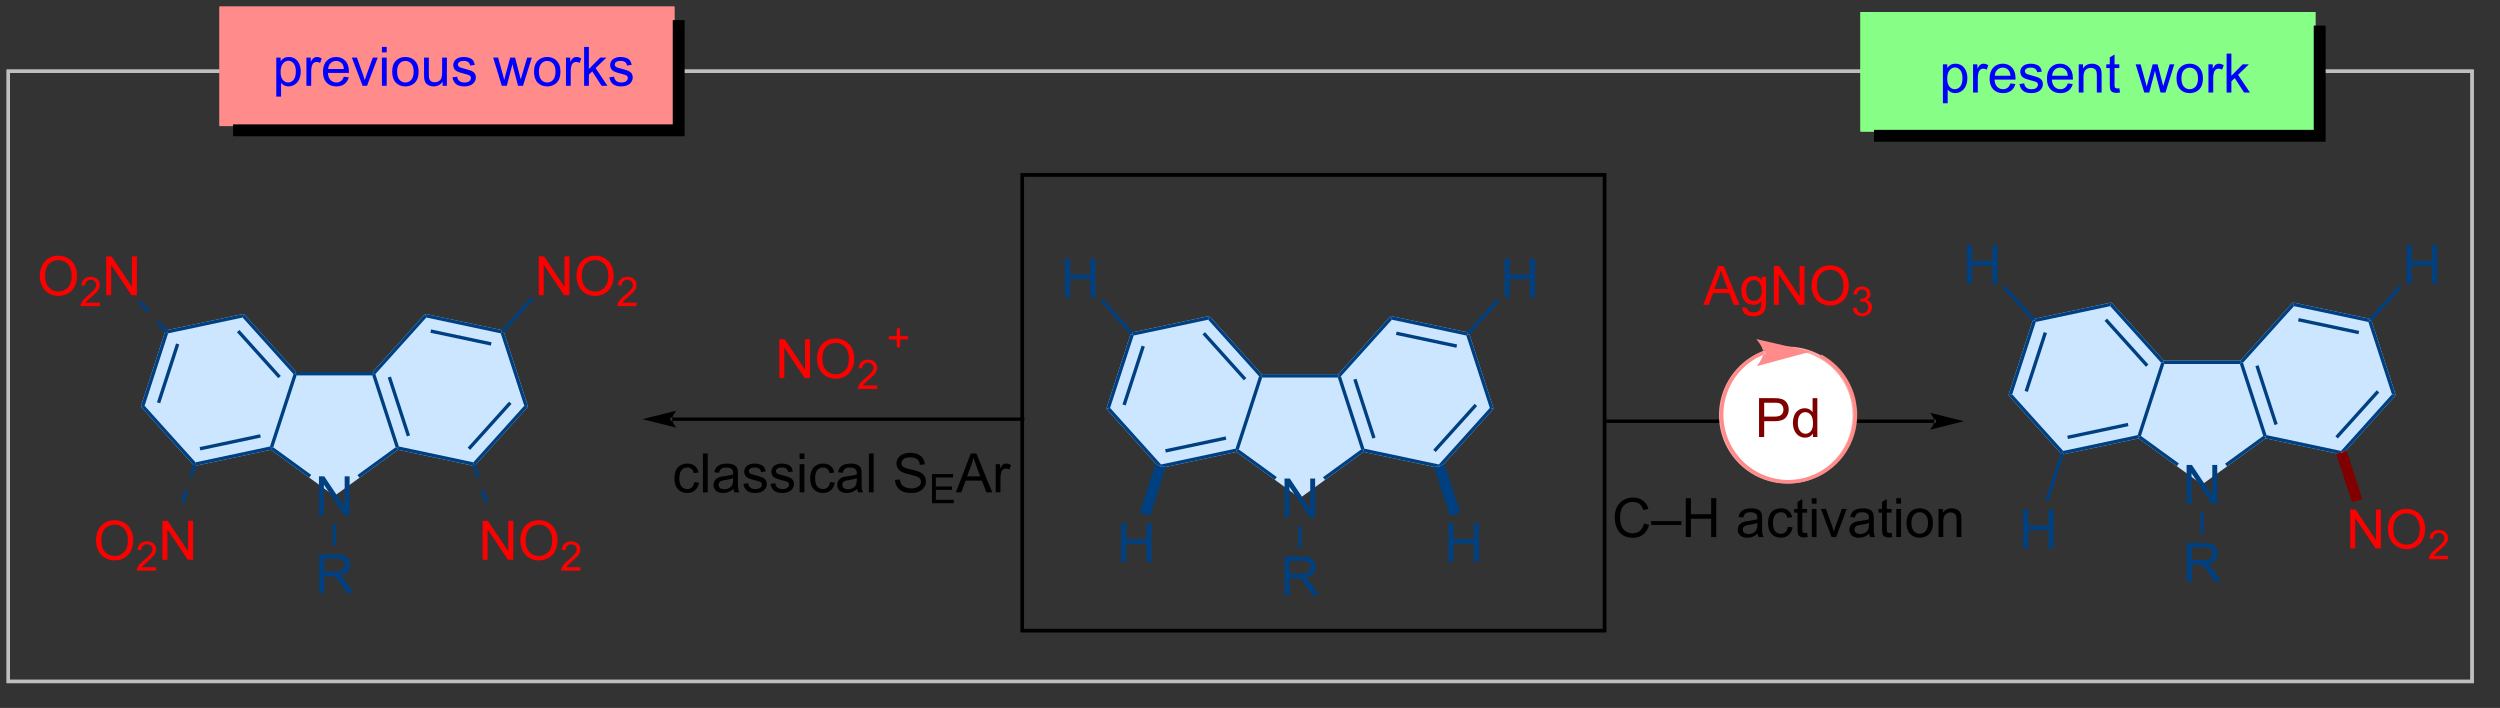 <?xml version="1.0" encoding="UTF-8"?>
<!DOCTYPE svg PUBLIC '-//W3C//DTD SVG 1.0//EN'
          'http://www.w3.org/TR/2001/REC-SVG-20010904/DTD/svg10.dtd'>
<svg stroke-dasharray="none" shape-rendering="auto" xmlns="http://www.w3.org/2000/svg" font-family="'Dialog'" text-rendering="auto" width="505" fill-opacity="1" color-interpolation="auto" color-rendering="auto" preserveAspectRatio="xMidYMid meet" font-size="12px" viewBox="0 0 505 143" fill="black" xmlns:xlink="http://www.w3.org/1999/xlink" stroke="black" image-rendering="auto" stroke-miterlimit="10" stroke-linecap="square" stroke-linejoin="miter" font-style="normal" stroke-width="1" height="143" stroke-dashoffset="0" font-weight="normal" stroke-opacity="1"
><rect x="0" y="0" width="505" height="143" fill="#333333" stroke="none"/><!--Generated by the Batik Graphics2D SVG Generator--><defs id="genericDefs"
  /><g
  ><defs id="defs1"
    ><clipPath clipPathUnits="userSpaceOnUse" id="clipPath1"
      ><path d="M1.159 1.159 L379.226 1.159 L379.226 107.857 L1.159 107.857 L1.159 1.159 Z"
      /></clipPath
      ><clipPath clipPathUnits="userSpaceOnUse" id="clipPath2"
      ><path d="M-0.572 19.949 L-0.572 122.847 L366.762 122.847 L366.762 19.949 Z"
      /></clipPath
      ><clipPath clipPathUnits="userSpaceOnUse" id="clipPath3"
      ><path d="M-0.572 19.949 L-0.572 122.708 L366.01 122.708 L366.01 19.949 Z"
      /></clipPath
    ></defs
    ><g fill="rgb(204,230,255)" transform="scale(1.333,1.333) translate(-1.159,-1.159) matrix(1.029,0,0,1.029,1.748,-19.36)" stroke="rgb(204,230,255)"
    ><path d="M181.66 86.276 L185.214 75.334 L196.716 75.334 L200.263 86.276 L190.965 93.034 Z" stroke="none" clip-path="url(#clipPath3)"
    /></g
    ><g fill="rgb(204,230,255)" stroke-width="0.5" transform="matrix(1.371,0,0,1.371,0.785,-27.359)" stroke-linecap="round" stroke="rgb(204,230,255)" stroke-linejoin="round"
    ><path fill="none" d="M181.66 86.276 L185.214 75.334 L196.716 75.334 L200.263 86.276 L190.965 93.034 Z" clip-path="url(#clipPath3)"
    /></g
    ><g fill="rgb(204,230,255)" transform="matrix(1.371,0,0,1.371,0.785,-27.359)" stroke="rgb(204,230,255)"
    ><path d="M166.268 69.175 L162.706 80.118 L170.406 88.665 L181.66 86.276 L185.214 75.334 L177.523 66.787 Z" stroke="none" clip-path="url(#clipPath3)"
    /></g
    ><g fill="rgb(204,230,255)" stroke-width="0.5" transform="matrix(1.371,0,0,1.371,0.785,-27.359)" stroke-linecap="round" stroke="rgb(204,230,255)" stroke-linejoin="round"
    ><path fill="none" d="M166.268 69.175 L162.706 80.118 L170.406 88.665 L181.66 86.276 L185.214 75.334 L177.523 66.787 Z" clip-path="url(#clipPath3)"
    /></g
    ><g fill="rgb(204,230,255)" transform="matrix(1.371,0,0,1.371,0.785,-27.359)" stroke="rgb(204,230,255)"
    ><path d="M200.263 86.276 L196.716 75.334 L204.416 66.787 L215.662 69.175 L219.217 80.118 L211.517 88.665 Z" stroke="none" clip-path="url(#clipPath3)"
    /></g
    ><g fill="rgb(204,230,255)" stroke-width="0.5" transform="matrix(1.371,0,0,1.371,0.785,-27.359)" stroke-linecap="round" stroke="rgb(204,230,255)" stroke-linejoin="round"
    ><path fill="none" d="M200.263 86.276 L196.716 75.334 L204.416 66.787 L215.662 69.175 L219.217 80.118 L211.517 88.665 Z" clip-path="url(#clipPath3)"
    /></g
    ><g fill="rgb(204,230,255)" transform="matrix(1.371,0,0,1.371,0.785,-27.359)" stroke="rgb(204,230,255)"
    ><path d="M314.578 84.279 L318.124 73.337 L329.626 73.337 L333.181 84.279 L323.875 91.037 Z" stroke="none" clip-path="url(#clipPath3)"
    /></g
    ><g fill="rgb(204,230,255)" stroke-width="0.5" transform="matrix(1.371,0,0,1.371,0.785,-27.359)" stroke-linecap="round" stroke="rgb(204,230,255)" stroke-linejoin="round"
    ><path fill="none" d="M314.578 84.279 L318.124 73.337 L329.626 73.337 L333.181 84.279 L323.875 91.037 Z" clip-path="url(#clipPath3)"
    /></g
    ><g fill="rgb(204,230,255)" transform="matrix(1.371,0,0,1.371,0.785,-27.359)" stroke="rgb(204,230,255)"
    ><path d="M299.186 67.178 L295.624 78.121 L303.324 86.668 L314.578 84.279 L318.124 73.337 L310.433 64.79 Z" stroke="none" clip-path="url(#clipPath3)"
    /></g
    ><g fill="rgb(204,230,255)" stroke-width="0.5" transform="matrix(1.371,0,0,1.371,0.785,-27.359)" stroke-linecap="round" stroke="rgb(204,230,255)" stroke-linejoin="round"
    ><path fill="none" d="M299.186 67.178 L295.624 78.121 L303.324 86.668 L314.578 84.279 L318.124 73.337 L310.433 64.79 Z" clip-path="url(#clipPath3)"
    /></g
    ><g fill="rgb(204,230,255)" transform="matrix(1.371,0,0,1.371,0.785,-27.359)" stroke="rgb(204,230,255)"
    ><path d="M333.181 84.279 L329.626 73.337 L337.326 64.79 L348.572 67.178 L352.135 78.121 L344.435 86.668 Z" stroke="none" clip-path="url(#clipPath3)"
    /></g
    ><g fill="rgb(204,230,255)" stroke-width="0.5" transform="matrix(1.371,0,0,1.371,0.785,-27.359)" stroke-linecap="round" stroke="rgb(204,230,255)" stroke-linejoin="round"
    ><path fill="none" d="M333.181 84.279 L329.626 73.337 L337.326 64.79 L348.572 67.178 L352.135 78.121 L344.435 86.668 Z" clip-path="url(#clipPath3)"
    /></g
    ><g fill="rgb(204,230,255)" transform="matrix(1.371,0,0,1.371,0.785,-27.359)" stroke="rgb(204,230,255)"
    ><path d="M39.397 85.957 L42.951 75.014 L54.453 75.014 L58.007 85.957 L48.702 92.714 Z" stroke="none" clip-path="url(#clipPath3)"
    /></g
    ><g fill="rgb(204,230,255)" stroke-width="0.5" transform="matrix(1.371,0,0,1.371,0.785,-27.359)" stroke-linecap="round" stroke="rgb(204,230,255)" stroke-linejoin="round"
    ><path fill="none" d="M39.397 85.957 L42.951 75.014 L54.453 75.014 L58.007 85.957 L48.702 92.714 Z" clip-path="url(#clipPath3)"
    /></g
    ><g fill="rgb(204,230,255)" transform="matrix(1.371,0,0,1.371,0.785,-27.359)" stroke="rgb(204,230,255)"
    ><path d="M24.005 68.856 L20.451 79.799 L28.151 88.345 L39.397 85.957 L42.951 75.014 L35.259 66.468 Z" stroke="none" clip-path="url(#clipPath3)"
    /></g
    ><g fill="rgb(204,230,255)" stroke-width="0.5" transform="matrix(1.371,0,0,1.371,0.785,-27.359)" stroke-linecap="round" stroke="rgb(204,230,255)" stroke-linejoin="round"
    ><path fill="none" d="M24.005 68.856 L20.451 79.799 L28.151 88.345 L39.397 85.957 L42.951 75.014 L35.259 66.468 Z" clip-path="url(#clipPath3)"
    /></g
    ><g fill="rgb(204,230,255)" transform="matrix(1.371,0,0,1.371,0.785,-27.359)" stroke="rgb(204,230,255)"
    ><path d="M58.007 85.957 L54.453 75.014 L62.153 66.468 L73.399 68.856 L76.953 79.799 L69.254 88.345 Z" stroke="none" clip-path="url(#clipPath3)"
    /></g
    ><g fill="rgb(204,230,255)" stroke-width="0.5" transform="matrix(1.371,0,0,1.371,0.785,-27.359)" stroke-linecap="round" stroke="rgb(204,230,255)" stroke-linejoin="round"
    ><path fill="none" d="M58.007 85.957 L54.453 75.014 L62.153 66.468 L73.399 68.856 L76.953 79.799 L69.254 88.345 Z" clip-path="url(#clipPath3)"
    /></g
    ><g fill="rgb(191,191,191)" stroke-width="0.5" transform="matrix(1.371,0,0,1.371,0.785,-27.359)" stroke="rgb(191,191,191)"
    ><path fill="none" d="M0.65 30.452 L363.66 30.452 L363.66 120.358 L0.65 120.358 Z" clip-path="url(#clipPath3)"
    /></g
    ><g fill="rgb(191,191,191)" stroke-width="0.5" transform="matrix(1.371,0,0,1.371,0.785,-27.359)" stroke="rgb(191,191,191)"
    ><path fill="none" d="M0.65 30.452 L363.66 30.452 L363.66 120.358 L0.65 120.358 Z" clip-path="url(#clipPath3)"
    /></g
    ><g fill="rgb(255,139,139)" transform="matrix(1.371,0,0,1.371,0.785,-27.359)" stroke="rgb(255,139,139)"
    ><path d="M32.015 21.171 L98.549 21.171 L98.549 38.28 L32.015 38.28 Z" stroke="none" clip-path="url(#clipPath3)"
    /></g
    ><g fill="rgb(255,139,139)" stroke-width="0.5" transform="matrix(1.371,0,0,1.371,0.785,-27.359)" stroke="rgb(255,139,139)"
    ><path fill="none" d="M32.015 21.171 L98.549 21.171 L98.549 38.28 L32.015 38.28 Z" clip-path="url(#clipPath3)"
    /></g
    ><g fill="rgb(255,139,139)" stroke-width="0.5" transform="matrix(1.371,0,0,1.371,0.785,-27.359)" stroke="rgb(255,139,139)"
    ><path fill="none" d="M32.015 21.171 L98.549 21.171 L98.549 38.28 L32.015 38.28 Z" clip-path="url(#clipPath3)"
    /></g
    ><g transform="matrix(1.371,0,0,1.371,0.785,-27.359)"
    ><path d="M98.549 22.921 L98.549 38.28 L33.765 38.28 L33.765 40.03 L100.299 40.03 L100.299 22.921 ZM1130.326 210.833 L1130.326 357.192 L3343.772 357.192 L3343.772 210.833 Z" stroke="none" clip-path="url(#clipPath3)"
    /></g
    ><g fill="rgb(135,255,135)" transform="matrix(1.371,0,0,1.371,0.785,-27.359)" stroke="rgb(135,255,135)"
    ><path d="M273.793 21.978 L340.328 21.978 L340.328 39.087 L273.793 39.087 Z" stroke="none" clip-path="url(#clipPath3)"
    /></g
    ><g fill="rgb(135,255,135)" stroke-width="0.5" transform="matrix(1.371,0,0,1.371,0.785,-27.359)" stroke="rgb(135,255,135)"
    ><path fill="none" d="M273.793 21.978 L340.328 21.978 L340.328 39.087 L273.793 39.087 Z" clip-path="url(#clipPath3)"
    /></g
    ><g fill="rgb(135,255,135)" stroke-width="0.5" transform="matrix(1.371,0,0,1.371,0.785,-27.359)" stroke="rgb(135,255,135)"
    ><path fill="none" d="M273.793 21.978 L340.328 21.978 L340.328 39.087 L273.793 39.087 Z" clip-path="url(#clipPath3)"
    /></g
    ><g transform="matrix(1.371,0,0,1.371,0.785,-27.359)"
    ><path d="M340.328 23.728 L340.328 39.087 L275.543 39.087 L275.543 40.837 L342.078 40.837 L342.078 23.728 ZM9415.456 218.541 L9415.456 364.9 L11628.901 364.9 L11628.901 218.541 Z" stroke="none" clip-path="url(#clipPath3)"
    /></g
    ><g fill="rgb(0,64,128)" transform="matrix(1.371,0,0,1.371,0.785,-27.359)" stroke="rgb(0,64,128)"
    ><path d="M165.986 69.235 L166.268 69.175 L166.461 69.39 L162.988 80.058 L162.423 80.178 ZM167.63 70.876 L164.809 79.543 L165.284 79.698 L168.106 71.031 Z" stroke="none" clip-path="url(#clipPath3)"
    /></g
    ><g fill="rgb(0,64,128)" transform="matrix(1.371,0,0,1.371,0.785,-27.359)" stroke="rgb(0,64,128)"
    ><path d="M162.423 80.178 L162.988 80.058 L170.495 88.39 L170.406 88.665 L169.698 88.253 Z" stroke="none" clip-path="url(#clipPath3)"
    /></g
    ><g fill="rgb(0,64,128)" transform="matrix(1.371,0,0,1.371,0.785,-27.359)" stroke="rgb(0,64,128)"
    ><path d="M171.22 88.747 L170.406 88.665 L170.495 88.39 L181.467 86.062 L181.66 86.276 L181.603 86.544 ZM171.196 86.635 L180.112 84.743 L180.008 84.254 L171.093 86.146 Z" stroke="none" clip-path="url(#clipPath3)"
    /></g
    ><g fill="rgb(0,64,128)" transform="matrix(1.371,0,0,1.371,0.785,-27.359)" stroke="rgb(0,64,128)"
    ><path d="M181.954 86.181 L181.66 86.276 L181.467 86.062 L184.932 75.394 L185.214 75.334 L185.396 75.584 Z" stroke="none" clip-path="url(#clipPath3)"
    /></g
    ><g fill="rgb(0,64,128)" transform="matrix(1.371,0,0,1.371,0.785,-27.359)" stroke="rgb(0,64,128)"
    ><path d="M185.326 75.084 L185.214 75.334 L184.932 75.394 L177.433 67.061 L177.612 66.513 ZM183.063 75.663 L176.969 68.892 L176.598 69.227 L182.691 75.997 Z" stroke="none" clip-path="url(#clipPath3)"
    /></g
    ><g fill="rgb(0,64,128)" transform="matrix(1.371,0,0,1.371,0.785,-27.359)" stroke="rgb(0,64,128)"
    ><path d="M177.612 66.513 L177.433 67.061 L166.461 69.39 L166.268 69.175 L166.358 68.901 Z" stroke="none" clip-path="url(#clipPath3)"
    /></g
    ><g fill="rgb(0,64,128)" transform="matrix(1.371,0,0,1.371,0.785,-27.359)" stroke="rgb(0,64,128)"
    ><path d="M188.686 96.183 L188.686 90.457 L189.465 90.457 L192.472 94.952 L192.472 90.457 L193.199 90.457 L193.199 96.183 L192.42 96.183 L189.412 91.683 L189.412 96.183 L188.686 96.183 Z" stroke="none" clip-path="url(#clipPath3)"
    /></g
    ><g fill="rgb(0,64,128)" transform="matrix(1.371,0,0,1.371,0.785,-27.359)" stroke="rgb(0,64,128)"
    ><path d="M181.603 86.544 L181.66 86.276 L181.954 86.181 L187.542 90.238 L187.248 90.643 Z" stroke="none" clip-path="url(#clipPath3)"
    /></g
    ><g fill="rgb(0,64,128)" transform="matrix(1.371,0,0,1.371,0.785,-27.359)" stroke="rgb(0,64,128)"
    ><path d="M194.649 90.666 L194.355 90.261 L199.969 86.181 L200.263 86.276 L200.32 86.544 Z" stroke="none" clip-path="url(#clipPath3)"
    /></g
    ><g fill="rgb(0,64,128)" transform="matrix(1.371,0,0,1.371,0.785,-27.359)" stroke="rgb(0,64,128)"
    ><path d="M200.456 86.062 L200.263 86.276 L199.969 86.181 L196.534 75.584 L196.716 75.334 L196.999 75.394 ZM202.101 84.422 L199.292 75.755 L198.816 75.909 L201.625 84.576 Z" stroke="none" clip-path="url(#clipPath3)"
    /></g
    ><g fill="rgb(0,64,128)" transform="matrix(1.371,0,0,1.371,0.785,-27.359)" stroke="rgb(0,64,128)"
    ><path d="M196.605 75.084 L196.716 75.334 L196.534 75.584 L185.396 75.584 L185.214 75.334 L185.326 75.084 Z" stroke="none" clip-path="url(#clipPath3)"
    /></g
    ><g fill="rgb(0,64,128)" transform="matrix(1.371,0,0,1.371,0.785,-27.359)" stroke="rgb(0,64,128)"
    ><path d="M200.32 86.544 L200.263 86.276 L200.456 86.062 L211.428 88.39 L211.517 88.665 L210.702 88.747 Z" stroke="none" clip-path="url(#clipPath3)"
    /></g
    ><g fill="rgb(0,64,128)" transform="matrix(1.371,0,0,1.371,0.785,-27.359)" stroke="rgb(0,64,128)"
    ><path d="M212.224 88.253 L211.517 88.665 L211.428 88.39 L218.934 80.058 L219.499 80.178 ZM210.964 86.558 L217.064 79.788 L216.692 79.453 L210.592 86.224 Z" stroke="none" clip-path="url(#clipPath3)"
    /></g
    ><g fill="rgb(0,64,128)" transform="matrix(1.371,0,0,1.371,0.785,-27.359)" stroke="rgb(0,64,128)"
    ><path d="M219.499 80.178 L218.934 80.058 L215.469 69.39 L215.662 69.175 L215.945 69.235 Z" stroke="none" clip-path="url(#clipPath3)"
    /></g
    ><g fill="rgb(0,64,128)" transform="matrix(1.371,0,0,1.371,0.785,-27.359)" stroke="rgb(0,64,128)"
    ><path d="M215.573 68.901 L215.662 69.175 L215.469 69.39 L204.505 67.061 L204.327 66.513 ZM214.115 70.707 L205.206 68.815 L205.102 69.304 L214.011 71.196 Z" stroke="none" clip-path="url(#clipPath3)"
    /></g
    ><g fill="rgb(0,64,128)" transform="matrix(1.371,0,0,1.371,0.785,-27.359)" stroke="rgb(0,64,128)"
    ><path d="M204.327 66.513 L204.505 67.061 L196.999 75.394 L196.716 75.334 L196.605 75.084 Z" stroke="none" clip-path="url(#clipPath3)"
    /></g
    ><g fill="rgb(0,64,128)" transform="matrix(1.371,0,0,1.371,0.785,-27.359)" stroke="rgb(0,64,128)"
    ><path d="M188.707 107.685 L188.707 101.959 L191.246 101.959 Q192.012 101.959 192.41 102.112 Q192.808 102.266 193.045 102.657 Q193.285 103.047 193.285 103.521 Q193.285 104.131 192.889 104.55 Q192.496 104.967 191.67 105.079 Q191.972 105.225 192.129 105.365 Q192.459 105.67 192.756 106.126 L193.754 107.685 L192.801 107.685 L192.043 106.493 Q191.709 105.977 191.493 105.704 Q191.28 105.43 191.111 105.321 Q190.941 105.211 190.764 105.17 Q190.637 105.141 190.342 105.141 L189.465 105.141 L189.465 107.685 L188.707 107.685 ZM189.465 104.485 L191.092 104.485 Q191.613 104.485 191.905 104.378 Q192.199 104.271 192.35 104.034 Q192.504 103.797 192.504 103.521 Q192.504 103.115 192.207 102.855 Q191.912 102.592 191.277 102.592 L189.465 102.592 L189.465 104.485 Z" stroke="none" clip-path="url(#clipPath3)"
    /></g
    ><g fill="rgb(0,64,128)" transform="matrix(1.371,0,0,1.371,0.785,-27.359)" stroke="rgb(0,64,128)"
    ><path d="M190.715 97.484 L191.215 97.484 L191.215 100.651 L190.715 100.651 Z" stroke="none" clip-path="url(#clipPath3)"
    /></g
    ><g fill="rgb(0,64,128)" transform="matrix(1.371,0,0,1.371,0.785,-27.359)" stroke="rgb(0,64,128)"
    ><path d="M164.611 102.757 L164.611 97.031 L165.369 97.031 L165.369 99.382 L168.346 99.382 L168.346 97.031 L169.103 97.031 L169.103 102.757 L168.346 102.757 L168.346 100.057 L165.369 100.057 L165.369 102.757 L164.611 102.757 Z" stroke="none" clip-path="url(#clipPath3)"
    /></g
    ><g fill="rgb(0,64,128)" transform="matrix(1.371,0,0,1.371,0.785,-27.359)" stroke="rgb(0,64,128)"
    ><path d="M169.698 88.253 L170.406 88.665 L171.22 88.747 L168.879 95.969 L167.357 95.476 Z" stroke="none" clip-path="url(#clipPath3)"
    /></g
    ><g fill="rgb(0,64,128)" transform="matrix(1.371,0,0,1.371,0.785,-27.359)" stroke="rgb(0,64,128)"
    ><path d="M212.831 102.757 L212.831 97.031 L213.589 97.031 L213.589 99.382 L216.565 99.382 L216.565 97.031 L217.323 97.031 L217.323 102.757 L216.565 102.757 L216.565 100.057 L213.589 100.057 L213.589 102.757 L212.831 102.757 Z" stroke="none" clip-path="url(#clipPath3)"
    /></g
    ><g fill="rgb(0,64,128)" transform="matrix(1.371,0,0,1.371,0.785,-27.359)" stroke="rgb(0,64,128)"
    ><path d="M210.702 88.747 L211.517 88.665 L212.224 88.253 L214.575 95.475 L213.054 95.97 Z" stroke="none" clip-path="url(#clipPath3)"
    /></g
    ><g fill="rgb(0,64,128)" transform="matrix(1.371,0,0,1.371,0.785,-27.359)" stroke="rgb(0,64,128)"
    ><path d="M298.904 67.238 L299.186 67.178 L299.379 67.393 L295.906 78.061 L295.341 78.181 ZM300.548 68.879 L297.726 77.547 L298.202 77.701 L301.024 69.034 Z" stroke="none" clip-path="url(#clipPath3)"
    /></g
    ><g fill="rgb(0,64,128)" transform="matrix(1.371,0,0,1.371,0.785,-27.359)" stroke="rgb(0,64,128)"
    ><path d="M295.341 78.181 L295.906 78.061 L303.413 86.393 L303.324 86.668 L303.041 86.728 Z" stroke="none" clip-path="url(#clipPath3)"
    /></g
    ><g fill="rgb(0,64,128)" transform="matrix(1.371,0,0,1.371,0.785,-27.359)" stroke="rgb(0,64,128)"
    ><path d="M303.517 86.882 L303.324 86.668 L303.413 86.393 L314.385 84.065 L314.578 84.279 L314.521 84.547 ZM304.115 84.638 L313.029 82.747 L312.925 82.258 L304.011 84.149 Z" stroke="none" clip-path="url(#clipPath3)"
    /></g
    ><g fill="rgb(0,64,128)" transform="matrix(1.371,0,0,1.371,0.785,-27.359)" stroke="rgb(0,64,128)"
    ><path d="M314.872 84.184 L314.578 84.279 L314.385 84.065 L317.842 73.397 L318.124 73.337 L318.306 73.587 Z" stroke="none" clip-path="url(#clipPath3)"
    /></g
    ><g fill="rgb(0,64,128)" transform="matrix(1.371,0,0,1.371,0.785,-27.359)" stroke="rgb(0,64,128)"
    ><path d="M318.236 73.087 L318.124 73.337 L317.842 73.397 L310.343 65.065 L310.522 64.516 ZM315.973 73.667 L309.879 66.896 L309.508 67.23 L315.602 74.001 Z" stroke="none" clip-path="url(#clipPath3)"
    /></g
    ><g fill="rgb(0,64,128)" transform="matrix(1.371,0,0,1.371,0.785,-27.359)" stroke="rgb(0,64,128)"
    ><path d="M310.522 64.516 L310.343 65.065 L299.379 67.393 L299.186 67.178 L299.276 66.904 Z" stroke="none" clip-path="url(#clipPath3)"
    /></g
    ><g fill="rgb(0,64,128)" transform="matrix(1.371,0,0,1.371,0.785,-27.359)" stroke="rgb(0,64,128)"
    ><path d="M321.596 94.187 L321.596 88.46 L322.375 88.46 L325.382 92.955 L325.382 88.46 L326.109 88.46 L326.109 94.187 L325.33 94.187 L322.322 89.687 L322.322 94.187 L321.596 94.187 Z" stroke="none" clip-path="url(#clipPath3)"
    /></g
    ><g fill="rgb(0,64,128)" transform="matrix(1.371,0,0,1.371,0.785,-27.359)" stroke="rgb(0,64,128)"
    ><path d="M314.521 84.547 L314.578 84.279 L314.872 84.184 L320.453 88.24 L320.159 88.645 Z" stroke="none" clip-path="url(#clipPath3)"
    /></g
    ><g fill="rgb(0,64,128)" transform="matrix(1.371,0,0,1.371,0.785,-27.359)" stroke="rgb(0,64,128)"
    ><path d="M327.558 88.671 L327.265 88.266 L332.887 84.184 L333.181 84.279 L333.238 84.547 Z" stroke="none" clip-path="url(#clipPath3)"
    /></g
    ><g fill="rgb(0,64,128)" transform="matrix(1.371,0,0,1.371,0.785,-27.359)" stroke="rgb(0,64,128)"
    ><path d="M333.374 84.065 L333.181 84.279 L332.887 84.184 L329.445 73.587 L329.626 73.337 L329.909 73.397 ZM335.019 82.425 L332.203 73.757 L331.728 73.912 L334.543 82.579 Z" stroke="none" clip-path="url(#clipPath3)"
    /></g
    ><g fill="rgb(0,64,128)" transform="matrix(1.371,0,0,1.371,0.785,-27.359)" stroke="rgb(0,64,128)"
    ><path d="M329.515 73.087 L329.626 73.337 L329.445 73.587 L318.306 73.587 L318.124 73.337 L318.236 73.087 Z" stroke="none" clip-path="url(#clipPath3)"
    /></g
    ><g fill="rgb(0,64,128)" transform="matrix(1.371,0,0,1.371,0.785,-27.359)" stroke="rgb(0,64,128)"
    ><path d="M333.238 84.547 L333.181 84.279 L333.374 84.065 L344.346 86.393 L344.435 86.668 L343.621 86.75 Z" stroke="none" clip-path="url(#clipPath3)"
    /></g
    ><g fill="rgb(0,64,128)" transform="matrix(1.371,0,0,1.371,0.785,-27.359)" stroke="rgb(0,64,128)"
    ><path d="M345.142 86.256 L344.435 86.668 L344.346 86.393 L351.852 78.061 L352.417 78.181 ZM343.882 84.561 L349.981 77.791 L349.61 77.457 L343.51 84.227 Z" stroke="none" clip-path="url(#clipPath3)"
    /></g
    ><g fill="rgb(0,64,128)" transform="matrix(1.371,0,0,1.371,0.785,-27.359)" stroke="rgb(0,64,128)"
    ><path d="M352.417 78.181 L351.852 78.061 L348.379 67.393 L348.572 67.178 L348.855 67.238 Z" stroke="none" clip-path="url(#clipPath3)"
    /></g
    ><g fill="rgb(0,64,128)" transform="matrix(1.371,0,0,1.371,0.785,-27.359)" stroke="rgb(0,64,128)"
    ><path d="M348.483 66.904 L348.572 67.178 L348.379 67.393 L337.415 65.065 L337.237 64.516 ZM347.026 68.71 L338.116 66.818 L338.012 67.307 L346.922 69.199 Z" stroke="none" clip-path="url(#clipPath3)"
    /></g
    ><g fill="rgb(0,64,128)" transform="matrix(1.371,0,0,1.371,0.785,-27.359)" stroke="rgb(0,64,128)"
    ><path d="M337.237 64.516 L337.415 65.065 L329.909 73.397 L329.626 73.337 L329.515 73.087 Z" stroke="none" clip-path="url(#clipPath3)"
    /></g
    ><g fill="rgb(0,64,128)" transform="matrix(1.371,0,0,1.371,0.785,-27.359)" stroke="rgb(0,64,128)"
    ><path d="M321.617 105.689 L321.617 99.962 L324.156 99.962 Q324.921 99.962 325.32 100.116 Q325.718 100.269 325.955 100.66 Q326.195 101.05 326.195 101.524 Q326.195 102.134 325.799 102.553 Q325.406 102.97 324.58 103.082 Q324.882 103.228 325.039 103.368 Q325.369 103.673 325.666 104.129 L326.664 105.689 L325.711 105.689 L324.953 104.496 Q324.619 103.98 324.403 103.707 Q324.19 103.433 324.02 103.324 Q323.851 103.215 323.674 103.173 Q323.546 103.144 323.252 103.144 L322.375 103.144 L322.375 105.689 L321.617 105.689 ZM322.375 102.488 L324.002 102.488 Q324.523 102.488 324.815 102.381 Q325.109 102.274 325.26 102.037 Q325.414 101.8 325.414 101.524 Q325.414 101.118 325.117 100.858 Q324.822 100.595 324.187 100.595 L322.375 100.595 L322.375 102.488 Z" stroke="none" clip-path="url(#clipPath3)"
    /></g
    ><g fill="rgb(0,64,128)" transform="matrix(1.371,0,0,1.371,0.785,-27.359)" stroke="rgb(0,64,128)"
    ><path d="M323.625 95.487 L324.125 95.487 L324.125 98.654 L323.625 98.654 Z" stroke="none" clip-path="url(#clipPath3)"
    /></g
    ><g fill="red" transform="matrix(1.371,0,0,1.371,0.785,-27.359)" stroke="red"
    ><path d="M345.71 100.76 L345.71 95.034 L346.488 95.034 L349.496 99.528 L349.496 95.034 L350.223 95.034 L350.223 100.76 L349.444 100.76 L346.436 96.26 L346.436 100.76 L345.71 100.76 ZM351.266 97.971 Q351.266 96.544 352.031 95.74 Q352.797 94.932 354.008 94.932 Q354.8 94.932 355.435 95.312 Q356.073 95.69 356.406 96.367 Q356.742 97.044 356.742 97.903 Q356.742 98.776 356.391 99.463 Q356.039 100.151 355.394 100.505 Q354.75 100.859 354.003 100.859 Q353.196 100.859 352.558 100.469 Q351.922 100.075 351.594 99.401 Q351.266 98.724 351.266 97.971 ZM352.047 97.982 Q352.047 99.018 352.602 99.615 Q353.159 100.208 354 100.208 Q354.854 100.208 355.406 99.607 Q355.961 99.005 355.961 97.901 Q355.961 97.2 355.724 96.68 Q355.487 96.159 355.031 95.872 Q354.578 95.583 354.011 95.583 Q353.206 95.583 352.625 96.138 Q352.047 96.69 352.047 97.982 Z" stroke="none" clip-path="url(#clipPath3)"
    /></g
    ><g fill="red" transform="matrix(1.371,0,0,1.371,0.785,-27.359)" stroke="red"
    ><path d="M360.122 101.853 L360.122 102.36 L357.282 102.36 Q357.276 102.169 357.345 101.993 Q357.452 101.704 357.69 101.423 Q357.931 101.141 358.382 100.772 Q359.081 100.198 359.327 99.862 Q359.573 99.526 359.573 99.228 Q359.573 98.915 359.349 98.7 Q359.126 98.483 358.765 98.483 Q358.384 98.483 358.155 98.712 Q357.927 98.94 357.925 99.345 L357.382 99.29 Q357.438 98.683 357.802 98.366 Q358.165 98.048 358.776 98.048 Q359.395 98.048 359.755 98.391 Q360.116 98.733 360.116 99.239 Q360.116 99.497 360.011 99.747 Q359.905 99.995 359.659 100.27 Q359.415 100.546 358.847 101.026 Q358.372 101.425 358.237 101.567 Q358.102 101.71 358.015 101.853 L360.122 101.853 Z" stroke="none" clip-path="url(#clipPath3)"
    /></g
    ><g fill="maroon" transform="matrix(1.371,0,0,1.371,0.785,-27.359)" stroke="maroon"
    ><path d="M343.621 86.75 L344.435 86.668 L345.142 86.256 L347.485 93.467 L345.963 93.962 Z" stroke="none" clip-path="url(#clipPath3)"
    /></g
    ><g fill="rgb(0,64,128)" transform="matrix(1.371,0,0,1.371,0.785,-27.359)" stroke="rgb(0,64,128)"
    ><path d="M23.723 68.916 L24.005 68.856 L24.198 69.07 L20.733 79.738 L20.168 79.859 ZM25.367 70.556 L22.552 79.224 L23.028 79.378 L25.843 70.71 Z" stroke="none" clip-path="url(#clipPath3)"
    /></g
    ><g fill="rgb(0,64,128)" transform="matrix(1.371,0,0,1.371,0.785,-27.359)" stroke="rgb(0,64,128)"
    ><path d="M20.168 79.859 L20.733 79.738 L28.24 88.07 L28.151 88.345 L27.868 88.405 Z" stroke="none" clip-path="url(#clipPath3)"
    /></g
    ><g fill="rgb(0,64,128)" transform="matrix(1.371,0,0,1.371,0.785,-27.359)" stroke="rgb(0,64,128)"
    ><path d="M28.344 88.559 L28.151 88.345 L28.24 88.07 L39.204 85.742 L39.397 85.957 L39.34 86.224 ZM28.941 86.317 L37.85 84.425 L37.746 83.936 L28.837 85.828 Z" stroke="none" clip-path="url(#clipPath3)"
    /></g
    ><g fill="rgb(0,64,128)" transform="matrix(1.371,0,0,1.371,0.785,-27.359)" stroke="rgb(0,64,128)"
    ><path d="M39.691 85.861 L39.397 85.957 L39.204 85.742 L42.669 75.074 L42.951 75.014 L43.133 75.264 Z" stroke="none" clip-path="url(#clipPath3)"
    /></g
    ><g fill="rgb(0,64,128)" transform="matrix(1.371,0,0,1.371,0.785,-27.359)" stroke="rgb(0,64,128)"
    ><path d="M43.062 74.764 L42.951 75.014 L42.669 75.074 L35.17 66.742 L35.349 66.193 ZM40.8 75.343 L34.706 68.573 L34.334 68.907 L40.428 75.678 Z" stroke="none" clip-path="url(#clipPath3)"
    /></g
    ><g fill="rgb(0,64,128)" transform="matrix(1.371,0,0,1.371,0.785,-27.359)" stroke="rgb(0,64,128)"
    ><path d="M35.349 66.193 L35.17 66.742 L24.198 69.07 L24.005 68.856 L24.094 68.581 Z" stroke="none" clip-path="url(#clipPath3)"
    /></g
    ><g fill="rgb(0,64,128)" transform="matrix(1.371,0,0,1.371,0.785,-27.359)" stroke="rgb(0,64,128)"
    ><path d="M46.423 95.864 L46.423 90.137 L47.201 90.137 L50.209 94.632 L50.209 90.137 L50.936 90.137 L50.936 95.864 L50.157 95.864 L47.149 91.364 L47.149 95.864 L46.423 95.864 Z" stroke="none" clip-path="url(#clipPath3)"
    /></g
    ><g fill="rgb(0,64,128)" transform="matrix(1.371,0,0,1.371,0.785,-27.359)" stroke="rgb(0,64,128)"
    ><path d="M39.34 86.224 L39.397 85.957 L39.691 85.861 L45.278 89.919 L44.984 90.323 Z" stroke="none" clip-path="url(#clipPath3)"
    /></g
    ><g fill="rgb(0,64,128)" transform="matrix(1.371,0,0,1.371,0.785,-27.359)" stroke="rgb(0,64,128)"
    ><path d="M52.385 90.348 L52.092 89.944 L57.714 85.861 L58.007 85.957 L58.064 86.224 Z" stroke="none" clip-path="url(#clipPath3)"
    /></g
    ><g fill="rgb(0,64,128)" transform="matrix(1.371,0,0,1.371,0.785,-27.359)" stroke="rgb(0,64,128)"
    ><path d="M58.201 85.742 L58.007 85.957 L57.714 85.861 L54.271 75.264 L54.453 75.014 L54.735 75.074 ZM59.845 84.102 L57.03 75.434 L56.554 75.589 L59.37 84.257 Z" stroke="none" clip-path="url(#clipPath3)"
    /></g
    ><g fill="rgb(0,64,128)" transform="matrix(1.371,0,0,1.371,0.785,-27.359)" stroke="rgb(0,64,128)"
    ><path d="M54.342 74.764 L54.453 75.014 L54.271 75.264 L43.133 75.264 L42.951 75.014 L43.062 74.764 Z" stroke="none" clip-path="url(#clipPath3)"
    /></g
    ><g fill="rgb(0,64,128)" transform="matrix(1.371,0,0,1.371,0.785,-27.359)" stroke="rgb(0,64,128)"
    ><path d="M58.064 86.224 L58.007 85.957 L58.201 85.742 L69.164 88.07 L69.254 88.345 L69.061 88.559 Z" stroke="none" clip-path="url(#clipPath3)"
    /></g
    ><g fill="rgb(0,64,128)" transform="matrix(1.371,0,0,1.371,0.785,-27.359)" stroke="rgb(0,64,128)"
    ><path d="M69.536 88.405 L69.254 88.345 L69.164 88.07 L76.671 79.738 L77.236 79.859 ZM68.701 86.239 L74.8 79.468 L74.429 79.133 L68.329 85.904 Z" stroke="none" clip-path="url(#clipPath3)"
    /></g
    ><g fill="rgb(0,64,128)" transform="matrix(1.371,0,0,1.371,0.785,-27.359)" stroke="rgb(0,64,128)"
    ><path d="M77.236 79.859 L76.671 79.738 L73.206 69.07 L73.399 68.856 L73.681 68.916 Z" stroke="none" clip-path="url(#clipPath3)"
    /></g
    ><g fill="rgb(0,64,128)" transform="matrix(1.371,0,0,1.371,0.785,-27.359)" stroke="rgb(0,64,128)"
    ><path d="M73.31 68.581 L73.399 68.856 L73.206 69.07 L62.242 66.742 L62.064 66.193 ZM71.852 70.387 L62.943 68.495 L62.839 68.984 L71.748 70.876 Z" stroke="none" clip-path="url(#clipPath3)"
    /></g
    ><g fill="rgb(0,64,128)" transform="matrix(1.371,0,0,1.371,0.785,-27.359)" stroke="rgb(0,64,128)"
    ><path d="M62.064 66.193 L62.242 66.742 L54.735 75.074 L54.453 75.014 L54.342 74.764 Z" stroke="none" clip-path="url(#clipPath3)"
    /></g
    ><g fill="rgb(0,64,128)" transform="matrix(1.371,0,0,1.371,0.785,-27.359)" stroke="rgb(0,64,128)"
    ><path d="M46.444 107.366 L46.444 101.639 L48.983 101.639 Q49.748 101.639 50.147 101.793 Q50.545 101.947 50.782 102.337 Q51.022 102.728 51.022 103.202 Q51.022 103.811 50.626 104.231 Q50.233 104.647 49.407 104.759 Q49.709 104.905 49.865 105.046 Q50.196 105.35 50.493 105.806 L51.49 107.366 L50.537 107.366 L49.779 106.173 Q49.446 105.658 49.23 105.384 Q49.017 105.111 48.847 105.001 Q48.678 104.892 48.501 104.85 Q48.373 104.822 48.079 104.822 L47.201 104.822 L47.201 107.366 L46.444 107.366 ZM47.201 104.165 L48.829 104.165 Q49.35 104.165 49.642 104.059 Q49.936 103.952 50.087 103.715 Q50.24 103.478 50.24 103.202 Q50.24 102.796 49.944 102.535 Q49.649 102.272 49.014 102.272 L47.201 102.272 L47.201 104.165 Z" stroke="none" clip-path="url(#clipPath3)"
    /></g
    ><g fill="rgb(0,64,128)" transform="matrix(1.371,0,0,1.371,0.785,-27.359)" stroke="rgb(0,64,128)"
    ><path d="M48.452 97.164 L48.952 97.164 L48.952 100.332 L48.452 100.332 Z" stroke="none" clip-path="url(#clipPath3)"
    /></g
    ><g fill="red" transform="matrix(1.371,0,0,1.371,0.785,-27.359)" stroke="red"
    ><path d="M13.579 99.641 Q13.579 98.214 14.345 97.409 Q15.11 96.602 16.321 96.602 Q17.113 96.602 17.748 96.982 Q18.386 97.359 18.72 98.037 Q19.055 98.714 19.055 99.573 Q19.055 100.445 18.704 101.133 Q18.352 101.82 17.706 102.174 Q17.063 102.529 16.316 102.529 Q15.509 102.529 14.871 102.138 Q14.235 101.745 13.907 101.07 Q13.579 100.393 13.579 99.641 ZM14.36 99.651 Q14.36 100.688 14.915 101.284 Q15.472 101.878 16.313 101.878 Q17.168 101.878 17.72 101.276 Q18.274 100.674 18.274 99.57 Q18.274 98.87 18.037 98.349 Q17.8 97.828 17.345 97.542 Q16.891 97.253 16.324 97.253 Q15.519 97.253 14.938 97.807 Q14.36 98.359 14.36 99.651 Z" stroke="none" clip-path="url(#clipPath3)"
    /></g
    ><g fill="red" transform="matrix(1.371,0,0,1.371,0.785,-27.359)" stroke="red"
    ><path d="M22.435 103.522 L22.435 104.03 L19.595 104.03 Q19.589 103.838 19.658 103.662 Q19.765 103.374 20.003 103.092 Q20.244 102.811 20.695 102.442 Q21.394 101.868 21.64 101.532 Q21.886 101.196 21.886 100.897 Q21.886 100.584 21.662 100.37 Q21.439 100.153 21.078 100.153 Q20.697 100.153 20.468 100.381 Q20.24 100.61 20.238 101.014 L19.695 100.959 Q19.752 100.352 20.115 100.036 Q20.478 99.717 21.089 99.717 Q21.709 99.717 22.068 100.061 Q22.429 100.403 22.429 100.909 Q22.429 101.166 22.324 101.416 Q22.218 101.665 21.972 101.94 Q21.728 102.215 21.16 102.696 Q20.685 103.094 20.55 103.237 Q20.416 103.379 20.328 103.522 L22.435 103.522 Z" stroke="none" clip-path="url(#clipPath3)"
    /></g
    ><g fill="red" transform="matrix(1.371,0,0,1.371,0.785,-27.359)" stroke="red"
    ><path d="M23.36 102.43 L23.36 96.703 L24.139 96.703 L27.146 101.198 L27.146 96.703 L27.873 96.703 L27.873 102.43 L27.094 102.43 L24.086 97.93 L24.086 102.43 L23.36 102.43 Z" stroke="none" clip-path="url(#clipPath3)"
    /></g
    ><g fill="rgb(0,64,128)" transform="matrix(1.371,0,0,1.371,0.785,-27.359)" stroke="rgb(0,64,128)"
    ><path d="M27.913 88.268 L27.294 90.17 L27.77 90.324 L28.388 88.422 ZM26.676 92.072 L26.058 93.974 L26.534 94.128 L27.152 92.226 Z" stroke="none" clip-path="url(#clipPath3)"
    /></g
    ><g fill="red" transform="matrix(1.371,0,0,1.371,0.785,-27.359)" stroke="red"
    ><path d="M70.537 102.43 L70.537 96.703 L71.315 96.703 L74.323 101.198 L74.323 96.703 L75.05 96.703 L75.05 102.43 L74.271 102.43 L71.263 97.93 L71.263 102.43 L70.537 102.43 ZM76.093 99.641 Q76.093 98.214 76.858 97.409 Q77.624 96.602 78.835 96.602 Q79.626 96.602 80.262 96.982 Q80.9 97.359 81.233 98.037 Q81.569 98.714 81.569 99.573 Q81.569 100.445 81.218 101.133 Q80.866 101.82 80.22 102.174 Q79.577 102.529 78.83 102.529 Q78.022 102.529 77.384 102.138 Q76.749 101.745 76.421 101.07 Q76.093 100.393 76.093 99.641 ZM76.874 99.651 Q76.874 100.688 77.429 101.284 Q77.986 101.878 78.827 101.878 Q79.681 101.878 80.233 101.276 Q80.788 100.674 80.788 99.57 Q80.788 98.87 80.551 98.349 Q80.314 97.828 79.858 97.542 Q79.405 97.253 78.838 97.253 Q78.033 97.253 77.452 97.807 Q76.874 98.359 76.874 99.651 Z" stroke="none" clip-path="url(#clipPath3)"
    /></g
    ><g fill="red" transform="matrix(1.371,0,0,1.371,0.785,-27.359)" stroke="red"
    ><path d="M84.949 103.522 L84.949 104.03 L82.109 104.03 Q82.103 103.838 82.171 103.662 Q82.279 103.374 82.517 103.092 Q82.757 102.811 83.209 102.442 Q83.908 101.868 84.154 101.532 Q84.4 101.196 84.4 100.897 Q84.4 100.584 84.175 100.37 Q83.953 100.153 83.591 100.153 Q83.21 100.153 82.982 100.381 Q82.754 100.61 82.751 101.014 L82.209 100.959 Q82.265 100.352 82.629 100.036 Q82.992 99.717 83.603 99.717 Q84.222 99.717 84.582 100.061 Q84.943 100.403 84.943 100.909 Q84.943 101.166 84.838 101.416 Q84.732 101.665 84.486 101.94 Q84.242 102.215 83.673 102.696 Q83.199 103.094 83.064 103.237 Q82.929 103.379 82.841 103.522 L84.949 103.522 Z" stroke="none" clip-path="url(#clipPath3)"
    /></g
    ><g fill="rgb(0,64,128)" transform="matrix(1.371,0,0,1.371,0.785,-27.359)" stroke="rgb(0,64,128)"
    ><path d="M69.016 88.422 L69.635 90.324 L70.111 90.169 L69.491 88.267 ZM70.255 92.226 L70.874 94.127 L71.35 93.972 L70.73 92.071 Z" stroke="none" clip-path="url(#clipPath3)"
    /></g
    ><g fill="red" transform="matrix(1.371,0,0,1.371,0.785,-27.359)" stroke="red"
    ><path d="M78.812 63.459 L78.812 57.733 L79.59 57.733 L82.598 62.227 L82.598 57.733 L83.325 57.733 L83.325 63.459 L82.546 63.459 L79.538 58.959 L79.538 63.459 L78.812 63.459 ZM84.368 60.67 Q84.368 59.243 85.133 58.438 Q85.899 57.631 87.11 57.631 Q87.901 57.631 88.537 58.011 Q89.175 58.389 89.508 59.066 Q89.844 59.743 89.844 60.602 Q89.844 61.475 89.493 62.162 Q89.141 62.85 88.495 63.204 Q87.852 63.558 87.105 63.558 Q86.297 63.558 85.659 63.168 Q85.024 62.774 84.696 62.1 Q84.368 61.423 84.368 60.67 ZM85.149 60.681 Q85.149 61.717 85.704 62.313 Q86.261 62.907 87.102 62.907 Q87.956 62.907 88.508 62.306 Q89.063 61.704 89.063 60.6 Q89.063 59.899 88.826 59.379 Q88.589 58.858 88.133 58.571 Q87.68 58.282 87.112 58.282 Q86.308 58.282 85.727 58.837 Q85.149 59.389 85.149 60.681 Z" stroke="none" clip-path="url(#clipPath3)"
    /></g
    ><g fill="red" transform="matrix(1.371,0,0,1.371,0.785,-27.359)" stroke="red"
    ><path d="M93.224 64.552 L93.224 65.059 L90.384 65.059 Q90.378 64.868 90.446 64.692 Q90.554 64.403 90.792 64.122 Q91.032 63.841 91.484 63.471 Q92.183 62.897 92.429 62.561 Q92.675 62.225 92.675 61.926 Q92.675 61.614 92.45 61.399 Q92.228 61.182 91.866 61.182 Q91.485 61.182 91.257 61.411 Q91.028 61.639 91.026 62.044 L90.484 61.989 Q90.54 61.382 90.903 61.065 Q91.267 60.747 91.878 60.747 Q92.497 60.747 92.856 61.091 Q93.218 61.432 93.218 61.938 Q93.218 62.196 93.112 62.446 Q93.007 62.694 92.761 62.969 Q92.517 63.245 91.948 63.725 Q91.474 64.124 91.339 64.266 Q91.204 64.409 91.116 64.552 L93.224 64.552 Z" stroke="none" clip-path="url(#clipPath3)"
    /></g
    ><g fill="rgb(0,64,128)" transform="matrix(1.371,0,0,1.371,0.785,-27.359)" stroke="rgb(0,64,128)"
    ><path d="M73.681 68.916 L73.399 68.856 L73.31 68.581 L77.715 63.686 L78.087 64.021 Z" stroke="none" clip-path="url(#clipPath3)"
    /></g
    ><g fill="red" transform="matrix(1.371,0,0,1.371,0.785,-27.359)" stroke="red"
    ><path d="M5.296 60.67 Q5.296 59.243 6.062 58.438 Q6.827 57.631 8.038 57.631 Q8.83 57.631 9.465 58.011 Q10.103 58.389 10.437 59.066 Q10.773 59.743 10.773 60.602 Q10.773 61.475 10.421 62.162 Q10.069 62.85 9.424 63.204 Q8.78 63.558 8.033 63.558 Q7.226 63.558 6.588 63.168 Q5.952 62.774 5.624 62.1 Q5.296 61.423 5.296 60.67 ZM6.077 60.681 Q6.077 61.717 6.632 62.313 Q7.189 62.907 8.03 62.907 Q8.885 62.907 9.437 62.306 Q9.991 61.704 9.991 60.6 Q9.991 59.899 9.754 59.379 Q9.517 58.858 9.062 58.571 Q8.608 58.282 8.041 58.282 Q7.236 58.282 6.655 58.837 Q6.077 59.389 6.077 60.681 Z" stroke="none" clip-path="url(#clipPath3)"
    /></g
    ><g fill="red" transform="matrix(1.371,0,0,1.371,0.785,-27.359)" stroke="red"
    ><path d="M14.152 64.552 L14.152 65.059 L11.312 65.059 Q11.306 64.868 11.375 64.692 Q11.482 64.403 11.72 64.122 Q11.961 63.841 12.412 63.471 Q13.111 62.897 13.357 62.561 Q13.603 62.225 13.603 61.926 Q13.603 61.614 13.379 61.399 Q13.156 61.182 12.795 61.182 Q12.414 61.182 12.185 61.411 Q11.957 61.639 11.955 62.044 L11.412 61.989 Q11.469 61.382 11.832 61.065 Q12.195 60.747 12.806 60.747 Q13.426 60.747 13.785 61.091 Q14.146 61.432 14.146 61.938 Q14.146 62.196 14.041 62.446 Q13.935 62.694 13.689 62.969 Q13.445 63.245 12.877 63.725 Q12.402 64.124 12.267 64.266 Q12.133 64.409 12.045 64.552 L14.152 64.552 Z" stroke="none" clip-path="url(#clipPath3)"
    /></g
    ><g fill="red" transform="matrix(1.371,0,0,1.371,0.785,-27.359)" stroke="red"
    ><path d="M15.077 63.459 L15.077 57.733 L15.856 57.733 L18.863 62.227 L18.863 57.733 L19.59 57.733 L19.59 63.459 L18.811 63.459 L15.803 58.959 L15.803 63.459 L15.077 63.459 Z" stroke="none" clip-path="url(#clipPath3)"
    /></g
    ><g fill="rgb(0,64,128)" transform="matrix(1.371,0,0,1.371,0.785,-27.359)" stroke="rgb(0,64,128)"
    ><path d="M24.191 68.689 L22.853 67.202 L22.481 67.536 L23.819 69.023 ZM21.515 65.715 L20.177 64.229 L19.805 64.563 L21.143 66.05 Z" stroke="none" clip-path="url(#clipPath3)"
    /></g
    ><g transform="matrix(1.371,0,0,1.371,0.785,-27.359)"
    ><path d="M284.412 82.269 L284.412 82.269 L236.07 82.269 L235.82 82.269 L235.82 81.769 L236.07 81.769 L284.412 81.769 L284.662 81.769 L284.662 82.269 ZM288.787 82.019 L283.787 80.769 C283.787 80.769 284.412 81.472 284.412 82.019 C284.412 82.566 283.787 83.269 283.787 83.269 Z" stroke="none" clip-path="url(#clipPath3)"
    /></g
    ><g fill="white" transform="matrix(1.371,0,0,1.371,0.785,-27.359)" stroke="white"
    ><path d="M262.793 90.957 C257.358 90.957 252.952 86.551 252.952 81.116 C252.952 75.682 257.358 71.276 262.793 71.276 C268.228 71.276 272.633 75.682 272.633 81.116 C272.633 86.551 268.228 90.957 262.793 90.957" stroke="none" clip-path="url(#clipPath3)"
    /></g
    ><g fill="rgb(255,166,166)" stroke-width="0.5" transform="matrix(1.371,0,0,1.371,0.785,-27.359)" stroke-linecap="round" stroke="rgb(255,166,166)" stroke-linejoin="round"
    ><path fill="none" d="M262.793 90.957 C257.358 90.957 252.952 86.551 252.952 81.116 C252.952 75.682 257.358 71.276 262.793 71.276 C268.228 71.276 272.633 75.682 272.633 81.116 C272.633 86.551 268.228 90.957 262.793 90.957" clip-path="url(#clipPath3)"
    /></g
    ><g fill="maroon" transform="matrix(1.371,0,0,1.371,0.785,-27.359)" stroke="maroon"
    ><path d="M258.601 84.346 L258.601 78.62 L260.763 78.62 Q261.333 78.62 261.633 78.674 Q262.055 78.745 262.338 78.943 Q262.625 79.138 262.799 79.495 Q262.974 79.849 262.974 80.276 Q262.974 81.005 262.508 81.513 Q262.044 82.018 260.828 82.018 L259.359 82.018 L259.359 84.346 L258.601 84.346 ZM259.359 81.341 L260.841 81.341 Q261.575 81.341 261.883 81.068 Q262.192 80.794 262.192 80.299 Q262.192 79.94 262.01 79.685 Q261.828 79.427 261.531 79.346 Q261.341 79.294 260.825 79.294 L259.359 79.294 L259.359 81.341 ZM266.539 84.346 L266.539 83.823 Q266.146 84.44 265.38 84.44 Q264.883 84.44 264.466 84.166 Q264.052 83.893 263.823 83.403 Q263.594 82.911 263.594 82.276 Q263.594 81.653 263.799 81.148 Q264.008 80.643 264.422 80.375 Q264.836 80.104 265.349 80.104 Q265.724 80.104 266.015 80.263 Q266.31 80.419 266.492 80.674 L266.492 78.62 L267.192 78.62 L267.192 84.346 L266.539 84.346 ZM264.317 82.276 Q264.317 83.073 264.654 83.469 Q264.989 83.862 265.445 83.862 Q265.906 83.862 266.229 83.484 Q266.552 83.107 266.552 82.333 Q266.552 81.482 266.224 81.083 Q265.896 80.685 265.414 80.685 Q264.945 80.685 264.63 81.068 Q264.317 81.45 264.317 82.276 Z" stroke="none" clip-path="url(#clipPath3)"
    /></g
    ><g fill="rgb(255,139,139)" transform="matrix(1.371,0,0,1.371,0.785,-27.359)" stroke="rgb(255,139,139)"
    ><path d="M259.426 72.125 L259.426 72.125 C259.43 72.124 259.433 72.122 259.433 72.123 L259.433 72.123 C259.433 72.123 259.433 72.123 259.433 72.123 L259.342 71.889 L259.436 72.121 C259.435 72.122 259.433 72.123 259.431 72.123 L259.431 72.124 C259.428 72.124 259.427 72.125 259.425 72.126 L259.424 72.126 C259.42 72.128 259.416 72.129 259.411 72.131 L259.411 72.131 C259.272 72.186 259.135 72.245 258.999 72.306 L258.999 72.306 C256.822 73.29 255.01 75.081 254.048 77.462 L253.816 77.368 L254.048 77.462 C252.123 82.222 254.276 87.656 258.937 89.803 L258.937 89.803 C263.598 91.949 269.122 90.051 271.483 85.491 L271.704 85.606 L271.483 85.491 C273.843 80.931 272.205 75.319 267.764 72.747 L267.548 72.622 L267.799 72.189 L268.015 72.314 C272.687 75.02 274.409 80.924 271.926 85.721 L271.926 85.721 C269.444 90.518 263.632 92.515 258.728 90.257 L258.832 90.03 L258.728 90.257 C253.824 87.998 251.559 82.282 253.584 77.274 L253.584 77.274 C254.597 74.77 256.503 72.885 258.793 71.85 L258.896 72.078 L258.793 71.85 C258.936 71.786 259.081 71.724 259.227 71.666 L259.319 71.899 L259.227 71.666 C259.231 71.665 259.236 71.663 259.24 71.661 L259.332 71.894 L259.24 71.661 C259.243 71.66 259.245 71.659 259.247 71.658 L259.339 71.891 L259.247 71.658 C259.247 71.658 259.248 71.658 259.249 71.658 L259.252 71.656 C259.252 71.656 259.252 71.656 259.252 71.656 L259.252 71.656 C259.252 71.656 259.256 71.655 259.261 71.653 L259.497 71.571 L259.662 72.043 ZM266.22 71.762 L258.184 69.91 C258.184 69.91 259.205 71.017 259.221 71.891 C259.237 72.766 258.258 73.91 258.258 73.91 Z" stroke="none" clip-path="url(#clipPath3)"
    /></g
    ><g fill="red" transform="matrix(1.371,0,0,1.371,0.785,-27.359)" stroke="red"
    ><path d="M250.379 64.877 L252.579 59.15 L253.397 59.15 L255.74 64.877 L254.876 64.877 L254.209 63.142 L251.813 63.142 L251.186 64.877 L250.379 64.877 ZM252.032 62.525 L253.975 62.525 L253.376 60.939 Q253.102 60.215 252.97 59.752 Q252.86 60.301 252.662 60.846 L252.032 62.525 ZM256.126 65.221 L256.811 65.322 Q256.852 65.64 257.048 65.783 Q257.311 65.978 257.764 65.978 Q258.251 65.978 258.517 65.783 Q258.782 65.588 258.876 65.236 Q258.93 65.023 258.928 64.332 Q258.467 64.877 257.779 64.877 Q256.923 64.877 256.454 64.26 Q255.985 63.642 255.985 62.778 Q255.985 62.184 256.199 61.684 Q256.415 61.181 256.824 60.908 Q257.233 60.635 257.782 60.635 Q258.517 60.635 258.993 61.228 L258.993 60.728 L259.642 60.728 L259.642 64.314 Q259.642 65.283 259.444 65.687 Q259.248 66.093 258.819 66.327 Q258.392 66.562 257.767 66.562 Q257.024 66.562 256.566 66.226 Q256.11 65.892 256.126 65.221 ZM256.709 62.728 Q256.709 63.544 257.032 63.919 Q257.358 64.293 257.845 64.293 Q258.329 64.293 258.657 63.921 Q258.985 63.549 258.985 62.752 Q258.985 61.989 258.647 61.603 Q258.311 61.215 257.834 61.215 Q257.365 61.215 257.037 61.598 Q256.709 61.978 256.709 62.728 ZM260.786 64.877 L260.786 59.15 L261.565 59.15 L264.572 63.645 L264.572 59.15 L265.299 59.15 L265.299 64.877 L264.52 64.877 L261.513 60.377 L261.513 64.877 L260.786 64.877 ZM266.342 62.088 Q266.342 60.661 267.108 59.856 Q267.873 59.049 269.084 59.049 Q269.876 59.049 270.511 59.429 Q271.149 59.806 271.483 60.484 Q271.819 61.161 271.819 62.02 Q271.819 62.892 271.467 63.58 Q271.115 64.267 270.47 64.622 Q269.826 64.976 269.079 64.976 Q268.272 64.976 267.634 64.585 Q266.998 64.192 266.67 63.517 Q266.342 62.84 266.342 62.088 ZM267.123 62.098 Q267.123 63.135 267.678 63.731 Q268.235 64.325 269.076 64.325 Q269.93 64.325 270.483 63.723 Q271.037 63.122 271.037 62.017 Q271.037 61.317 270.8 60.796 Q270.563 60.275 270.108 59.989 Q269.654 59.7 269.087 59.7 Q268.282 59.7 267.701 60.254 Q267.123 60.806 267.123 62.098 Z" stroke="none" clip-path="url(#clipPath3)"
    /></g
    ><g fill="red" transform="matrix(1.371,0,0,1.371,0.785,-27.359)" stroke="red"
    ><path d="M272.429 65.342 L272.956 65.272 Q273.048 65.721 273.265 65.918 Q273.483 66.115 273.798 66.115 Q274.169 66.115 274.425 65.858 Q274.683 65.6 274.683 65.219 Q274.683 64.856 274.444 64.621 Q274.208 64.385 273.841 64.385 Q273.692 64.385 273.47 64.444 L273.528 63.981 Q273.581 63.987 273.612 63.987 Q273.95 63.987 274.22 63.811 Q274.489 63.635 274.489 63.268 Q274.489 62.979 274.292 62.789 Q274.097 62.598 273.786 62.598 Q273.478 62.598 273.272 62.791 Q273.067 62.985 273.009 63.371 L272.481 63.278 Q272.579 62.746 272.921 62.455 Q273.265 62.164 273.774 62.164 Q274.126 62.164 274.421 62.315 Q274.718 62.465 274.874 62.727 Q275.03 62.987 275.03 63.279 Q275.03 63.559 274.88 63.787 Q274.731 64.016 274.438 64.151 Q274.819 64.239 275.03 64.516 Q275.241 64.791 275.241 65.207 Q275.241 65.77 274.831 66.162 Q274.421 66.553 273.794 66.553 Q273.229 66.553 272.854 66.217 Q272.481 65.879 272.429 65.342 Z" stroke="none" clip-path="url(#clipPath3)"
    /></g
    ><g transform="matrix(1.371,0,0,1.371,0.785,-27.359)"
    ><path d="M98.461 81.465 L98.461 81.465 L150.102 81.465 L150.352 81.465 L150.352 81.965 L150.102 81.965 L98.461 81.965 L98.211 81.965 L98.211 81.465 ZM94.086 81.715 L99.086 82.965 C99.086 82.965 98.461 82.262 98.461 81.715 C98.461 81.169 99.086 80.465 99.086 80.465 Z" stroke="none" clip-path="url(#clipPath3)"
    /></g
    ><g fill="red" transform="matrix(1.371,0,0,1.371,0.785,-27.359)" stroke="red"
    ><path d="M114.254 75.66 L114.254 69.933 L115.033 69.933 L118.041 74.428 L118.041 69.933 L118.767 69.933 L118.767 75.66 L117.989 75.66 L114.981 71.16 L114.981 75.66 L114.254 75.66 ZM119.81 72.871 Q119.81 71.444 120.576 70.639 Q121.341 69.832 122.552 69.832 Q123.344 69.832 123.979 70.212 Q124.618 70.59 124.951 71.267 Q125.287 71.944 125.287 72.803 Q125.287 73.675 124.935 74.363 Q124.584 75.05 123.938 75.405 Q123.294 75.759 122.547 75.759 Q121.74 75.759 121.102 75.368 Q120.466 74.975 120.138 74.3 Q119.81 73.623 119.81 72.871 ZM120.591 72.881 Q120.591 73.918 121.146 74.514 Q121.703 75.108 122.544 75.108 Q123.399 75.108 123.951 74.506 Q124.505 73.905 124.505 72.8 Q124.505 72.1 124.269 71.579 Q124.031 71.058 123.576 70.772 Q123.123 70.483 122.555 70.483 Q121.75 70.483 121.169 71.037 Q120.591 71.59 120.591 72.881 Z" stroke="none" clip-path="url(#clipPath3)"
    /></g
    ><g fill="red" transform="matrix(1.371,0,0,1.371,0.785,-27.359)" stroke="red"
    ><path d="M128.666 76.752 L128.666 77.26 L125.826 77.26 Q125.821 77.068 125.889 76.893 Q125.996 76.604 126.235 76.322 Q126.475 76.041 126.926 75.672 Q127.625 75.098 127.871 74.762 Q128.118 74.426 128.118 74.127 Q128.118 73.814 127.893 73.6 Q127.67 73.383 127.309 73.383 Q126.928 73.383 126.7 73.611 Q126.471 73.84 126.469 74.244 L125.926 74.189 Q125.983 73.582 126.346 73.266 Q126.709 72.947 127.321 72.947 Q127.94 72.947 128.299 73.291 Q128.66 73.633 128.66 74.139 Q128.66 74.397 128.555 74.647 Q128.45 74.895 128.203 75.17 Q127.959 75.445 127.391 75.926 Q126.916 76.324 126.781 76.467 Q126.647 76.609 126.559 76.752 L128.666 76.752 Z" stroke="none" clip-path="url(#clipPath3)"
    /></g
    ><g fill="red" stroke-width="0.5" transform="matrix(1.371,0,0,1.371,0.785,-27.359)" stroke-linecap="round" stroke="red" stroke-linejoin="round"
    ><path fill="none" d="M130.597 69.726 L132.998 69.726 M131.798 68.526 L131.798 70.926" clip-path="url(#clipPath3)"
    /></g
    ><g transform="matrix(1.371,0,0,1.371,0.785,-27.359)"
    ><path d="M101.718 90.978 L102.411 91.069 Q102.296 91.782 101.83 92.189 Q101.364 92.592 100.684 92.592 Q99.833 92.592 99.315 92.035 Q98.796 91.478 98.796 90.439 Q98.796 89.767 99.018 89.264 Q99.242 88.759 99.697 88.509 Q100.153 88.256 100.687 88.256 Q101.364 88.256 101.794 88.597 Q102.224 88.939 102.343 89.569 L101.661 89.673 Q101.562 89.256 101.315 89.045 Q101.067 88.834 100.716 88.834 Q100.184 88.834 99.851 89.215 Q99.52 89.595 99.52 90.42 Q99.52 91.256 99.841 91.636 Q100.161 92.014 100.677 92.014 Q101.091 92.014 101.367 91.761 Q101.645 91.506 101.718 90.978 ZM102.997 92.498 L102.997 86.772 L103.7 86.772 L103.7 92.498 L102.997 92.498 ZM107.496 91.985 Q107.105 92.319 106.743 92.457 Q106.384 92.592 105.97 92.592 Q105.285 92.592 104.918 92.259 Q104.55 91.923 104.55 91.405 Q104.55 91.1 104.688 90.847 Q104.829 90.595 105.053 90.444 Q105.277 90.29 105.558 90.212 Q105.766 90.157 106.183 90.108 Q107.035 90.006 107.438 89.866 Q107.441 89.72 107.441 89.681 Q107.441 89.251 107.243 89.076 Q106.972 88.837 106.441 88.837 Q105.946 88.837 105.709 89.011 Q105.472 89.186 105.36 89.626 L104.673 89.532 Q104.766 89.092 104.98 88.821 Q105.196 88.548 105.602 88.402 Q106.009 88.256 106.543 88.256 Q107.074 88.256 107.404 88.381 Q107.738 88.506 107.894 88.696 Q108.05 88.884 108.113 89.173 Q108.149 89.353 108.149 89.821 L108.149 90.759 Q108.149 91.741 108.194 92.001 Q108.238 92.259 108.371 92.498 L107.636 92.498 Q107.527 92.28 107.496 91.985 ZM107.438 90.415 Q107.055 90.571 106.29 90.681 Q105.855 90.743 105.675 90.821 Q105.496 90.899 105.397 91.05 Q105.3 91.201 105.3 91.384 Q105.3 91.665 105.514 91.853 Q105.727 92.04 106.136 92.04 Q106.543 92.04 106.858 91.863 Q107.175 91.686 107.324 91.376 Q107.438 91.139 107.438 90.673 L107.438 90.415 ZM108.958 91.259 L109.653 91.149 Q109.71 91.569 109.979 91.793 Q110.247 92.014 110.726 92.014 Q111.21 92.014 111.445 91.816 Q111.679 91.618 111.679 91.353 Q111.679 91.116 111.474 90.978 Q111.328 90.884 110.755 90.741 Q109.981 90.545 109.682 90.402 Q109.382 90.259 109.229 90.009 Q109.075 89.756 109.075 89.451 Q109.075 89.173 109.2 88.939 Q109.328 88.701 109.546 88.545 Q109.71 88.423 109.994 88.34 Q110.278 88.256 110.601 88.256 Q111.091 88.256 111.458 88.397 Q111.828 88.537 112.002 88.777 Q112.179 89.017 112.247 89.42 L111.559 89.514 Q111.513 89.194 111.286 89.014 Q111.062 88.834 110.653 88.834 Q110.169 88.834 109.96 88.996 Q109.755 89.155 109.755 89.368 Q109.755 89.506 109.841 89.616 Q109.927 89.728 110.109 89.803 Q110.216 89.842 110.731 89.983 Q111.476 90.181 111.77 90.308 Q112.067 90.436 112.234 90.678 Q112.403 90.92 112.403 91.28 Q112.403 91.631 112.197 91.941 Q111.992 92.251 111.604 92.423 Q111.218 92.592 110.731 92.592 Q109.921 92.592 109.497 92.256 Q109.075 91.92 108.958 91.259 ZM112.958 91.259 L113.653 91.149 Q113.71 91.569 113.979 91.793 Q114.247 92.014 114.726 92.014 Q115.21 92.014 115.445 91.816 Q115.679 91.618 115.679 91.353 Q115.679 91.116 115.474 90.978 Q115.328 90.884 114.755 90.741 Q113.981 90.545 113.682 90.402 Q113.382 90.259 113.229 90.009 Q113.075 89.756 113.075 89.451 Q113.075 89.173 113.2 88.939 Q113.328 88.701 113.546 88.545 Q113.71 88.423 113.994 88.34 Q114.278 88.256 114.601 88.256 Q115.091 88.256 115.458 88.397 Q115.828 88.537 116.002 88.777 Q116.179 89.017 116.247 89.42 L115.559 89.514 Q115.513 89.194 115.286 89.014 Q115.062 88.834 114.653 88.834 Q114.169 88.834 113.96 88.996 Q113.755 89.155 113.755 89.368 Q113.755 89.506 113.841 89.616 Q113.927 89.728 114.109 89.803 Q114.216 89.842 114.731 89.983 Q115.476 90.181 115.77 90.308 Q116.067 90.436 116.234 90.678 Q116.403 90.92 116.403 91.28 Q116.403 91.631 116.197 91.941 Q115.992 92.251 115.604 92.423 Q115.218 92.592 114.731 92.592 Q113.921 92.592 113.497 92.256 Q113.075 91.92 112.958 91.259 ZM117.242 87.579 L117.242 86.772 L117.945 86.772 L117.945 87.579 L117.242 87.579 ZM117.242 92.498 L117.242 88.35 L117.945 88.35 L117.945 92.498 L117.242 92.498 ZM121.722 90.978 L122.415 91.069 Q122.3 91.782 121.834 92.189 Q121.368 92.592 120.688 92.592 Q119.837 92.592 119.319 92.035 Q118.8 91.478 118.8 90.439 Q118.8 89.767 119.022 89.264 Q119.246 88.759 119.701 88.509 Q120.157 88.256 120.691 88.256 Q121.368 88.256 121.798 88.597 Q122.227 88.939 122.347 89.569 L121.665 89.673 Q121.566 89.256 121.319 89.045 Q121.071 88.834 120.72 88.834 Q120.188 88.834 119.855 89.215 Q119.524 89.595 119.524 90.42 Q119.524 91.256 119.845 91.636 Q120.165 92.014 120.68 92.014 Q121.095 92.014 121.371 91.761 Q121.649 91.506 121.722 90.978 ZM125.722 91.985 Q125.332 92.319 124.97 92.457 Q124.61 92.592 124.196 92.592 Q123.511 92.592 123.144 92.259 Q122.777 91.923 122.777 91.405 Q122.777 91.1 122.915 90.847 Q123.055 90.595 123.279 90.444 Q123.503 90.29 123.785 90.212 Q123.993 90.157 124.41 90.108 Q125.261 90.006 125.665 89.866 Q125.668 89.72 125.668 89.681 Q125.668 89.251 125.47 89.076 Q125.199 88.837 124.668 88.837 Q124.173 88.837 123.936 89.011 Q123.699 89.186 123.587 89.626 L122.899 89.532 Q122.993 89.092 123.207 88.821 Q123.423 88.548 123.829 88.402 Q124.235 88.256 124.769 88.256 Q125.3 88.256 125.631 88.381 Q125.964 88.506 126.121 88.696 Q126.277 88.884 126.339 89.173 Q126.376 89.353 126.376 89.821 L126.376 90.759 Q126.376 91.741 126.42 92.001 Q126.464 92.259 126.597 92.498 L125.863 92.498 Q125.753 92.28 125.722 91.985 ZM125.665 90.415 Q125.282 90.571 124.516 90.681 Q124.082 90.743 123.902 90.821 Q123.722 90.899 123.623 91.05 Q123.527 91.201 123.527 91.384 Q123.527 91.665 123.74 91.853 Q123.954 92.04 124.363 92.04 Q124.769 92.04 125.084 91.863 Q125.402 91.686 125.55 91.376 Q125.665 91.139 125.665 90.673 L125.665 90.415 ZM127.45 92.498 L127.45 86.772 L128.153 86.772 L128.153 92.498 L127.45 92.498 ZM131.296 90.657 L132.012 90.595 Q132.062 91.024 132.247 91.3 Q132.434 91.576 132.825 91.746 Q133.216 91.915 133.703 91.915 Q134.137 91.915 134.468 91.787 Q134.802 91.657 134.963 91.433 Q135.125 91.209 135.125 90.944 Q135.125 90.673 134.968 90.472 Q134.812 90.272 134.453 90.134 Q134.224 90.045 133.434 89.855 Q132.645 89.665 132.328 89.498 Q131.919 89.282 131.716 88.965 Q131.515 88.647 131.515 88.251 Q131.515 87.819 131.76 87.441 Q132.007 87.064 132.479 86.868 Q132.953 86.673 133.531 86.673 Q134.169 86.673 134.653 86.879 Q135.14 87.084 135.401 87.483 Q135.664 87.881 135.684 88.384 L134.958 88.439 Q134.898 87.897 134.559 87.621 Q134.224 87.342 133.562 87.342 Q132.875 87.342 132.559 87.595 Q132.247 87.845 132.247 88.201 Q132.247 88.509 132.468 88.709 Q132.687 88.907 133.612 89.118 Q134.536 89.326 134.88 89.483 Q135.38 89.712 135.617 90.066 Q135.856 90.42 135.856 90.881 Q135.856 91.337 135.593 91.743 Q135.333 92.147 134.841 92.373 Q134.351 92.597 133.739 92.597 Q132.96 92.597 132.434 92.371 Q131.911 92.142 131.612 91.689 Q131.312 91.233 131.296 90.657 Z" stroke="none" clip-path="url(#clipPath3)"
    /></g
    ><g transform="matrix(1.371,0,0,1.371,0.785,-27.359)"
    ><path d="M136.748 94.098 L136.748 89.803 L139.853 89.803 L139.853 90.309 L137.316 90.309 L137.316 91.626 L139.693 91.626 L139.693 92.13 L137.316 92.13 L137.316 93.591 L139.953 93.591 L139.953 94.098 L136.748 94.098 Z" stroke="none" clip-path="url(#clipPath3)"
    /></g
    ><g transform="matrix(1.371,0,0,1.371,0.785,-27.359)"
    ><path d="M140.262 92.498 L142.462 86.772 L143.28 86.772 L145.624 92.498 L144.759 92.498 L144.093 90.764 L141.697 90.764 L141.069 92.498 L140.262 92.498 ZM141.916 90.147 L143.858 90.147 L143.259 88.561 Q142.986 87.837 142.853 87.373 Q142.744 87.923 142.546 88.467 L141.916 90.147 ZM146.132 92.498 L146.132 88.35 L146.764 88.35 L146.764 88.978 Q147.007 88.537 147.21 88.397 Q147.416 88.256 147.663 88.256 Q148.017 88.256 148.384 88.483 L148.142 89.134 Q147.884 88.983 147.626 88.983 Q147.397 88.983 147.212 89.121 Q147.03 89.259 146.952 89.506 Q146.835 89.881 146.835 90.326 L146.835 92.498 L146.132 92.498 Z" stroke="none" clip-path="url(#clipPath3)"
    /></g
    ><g fill="rgb(0,64,128)" transform="matrix(1.371,0,0,1.371,0.785,-27.359)" stroke="rgb(0,64,128)"
    ><path d="M221.106 63.779 L221.106 58.052 L221.864 58.052 L221.864 60.404 L224.84 60.404 L224.84 58.052 L225.598 58.052 L225.598 63.779 L224.84 63.779 L224.84 61.078 L221.864 61.078 L221.864 63.779 L221.106 63.779 Z" stroke="none" clip-path="url(#clipPath3)"
    /></g
    ><g fill="rgb(0,64,128)" transform="matrix(1.371,0,0,1.371,0.785,-27.359)" stroke="rgb(0,64,128)"
    ><path d="M215.945 69.235 L215.662 69.175 L215.573 68.901 L219.995 63.987 L220.367 64.321 Z" stroke="none" clip-path="url(#clipPath3)"
    /></g
    ><g fill="rgb(0,64,128)" transform="matrix(1.371,0,0,1.371,0.785,-27.359)" stroke="rgb(0,64,128)"
    ><path d="M156.328 63.779 L156.328 58.052 L157.086 58.052 L157.086 60.404 L160.063 60.404 L160.063 58.052 L160.821 58.052 L160.821 63.779 L160.063 63.779 L160.063 61.078 L157.086 61.078 L157.086 63.779 L156.328 63.779 Z" stroke="none" clip-path="url(#clipPath3)"
    /></g
    ><g fill="rgb(0,64,128)" transform="matrix(1.371,0,0,1.371,0.785,-27.359)" stroke="rgb(0,64,128)"
    ><path d="M166.358 68.901 L166.268 69.175 L165.986 69.235 L161.565 64.323 L161.937 63.989 Z" stroke="none" clip-path="url(#clipPath3)"
    /></g
    ><g fill="rgb(0,64,128)" transform="matrix(1.371,0,0,1.371,0.785,-27.359)" stroke="rgb(0,64,128)"
    ><path d="M289.238 61.782 L289.238 56.055 L289.996 56.055 L289.996 58.407 L292.973 58.407 L292.973 56.055 L293.731 56.055 L293.731 61.782 L292.973 61.782 L292.973 59.081 L289.996 59.081 L289.996 61.782 L289.238 61.782 Z" stroke="none" clip-path="url(#clipPath3)"
    /></g
    ><g fill="rgb(0,64,128)" transform="matrix(1.371,0,0,1.371,0.785,-27.359)" stroke="rgb(0,64,128)"
    ><path d="M299.276 66.904 L299.186 67.178 L298.904 67.238 L294.477 62.325 L294.849 61.99 Z" stroke="none" clip-path="url(#clipPath3)"
    /></g
    ><g fill="rgb(0,64,128)" transform="matrix(1.371,0,0,1.371,0.785,-27.359)" stroke="rgb(0,64,128)"
    ><path d="M354.016 61.782 L354.016 56.055 L354.774 56.055 L354.774 58.407 L357.75 58.407 L357.75 56.055 L358.508 56.055 L358.508 61.782 L357.75 61.782 L357.75 59.081 L354.774 59.081 L354.774 61.782 L354.016 61.782 Z" stroke="none" clip-path="url(#clipPath3)"
    /></g
    ><g fill="rgb(0,64,128)" transform="matrix(1.371,0,0,1.371,0.785,-27.359)" stroke="rgb(0,64,128)"
    ><path d="M348.855 67.238 L348.572 67.178 L348.483 66.904 L352.906 61.99 L353.277 62.324 Z" stroke="none" clip-path="url(#clipPath3)"
    /></g
    ><g stroke-width="0.5" transform="matrix(1.371,0,0,1.371,0.785,-27.359)"
    ><path fill="none" d="M150.054 45.724 L235.838 45.724 L235.838 112.866 L150.054 112.866 Z" clip-path="url(#clipPath3)"
    /></g
    ><g stroke-width="0.5" transform="matrix(1.371,0,0,1.371,0.785,-27.359)"
    ><path fill="none" d="M150.054 45.724 L235.838 45.724 L235.838 112.866 L150.054 112.866 Z" clip-path="url(#clipPath3)"
    /></g
    ><g fill="blue" transform="matrix(1.371,0,0,1.371,0.785,-27.359)" stroke="blue"
    ><path d="M40.135 34.184 L40.135 28.445 L40.776 28.445 L40.776 28.984 Q41.002 28.666 41.286 28.51 Q41.572 28.351 41.979 28.351 Q42.51 28.351 42.916 28.624 Q43.322 28.898 43.528 29.395 Q43.736 29.892 43.736 30.486 Q43.736 31.124 43.507 31.635 Q43.278 32.142 42.843 32.416 Q42.408 32.687 41.927 32.687 Q41.575 32.687 41.296 32.538 Q41.018 32.39 40.838 32.163 L40.838 34.184 L40.135 34.184 ZM40.77 30.541 Q40.77 31.343 41.093 31.726 Q41.419 32.109 41.88 32.109 Q42.349 32.109 42.682 31.713 Q43.018 31.314 43.018 30.484 Q43.018 29.689 42.69 29.296 Q42.364 28.9 41.911 28.9 Q41.463 28.9 41.117 29.322 Q40.77 29.741 40.77 30.541 ZM44.576 32.593 L44.576 28.445 L45.209 28.445 L45.209 29.072 Q45.451 28.632 45.654 28.491 Q45.86 28.351 46.108 28.351 Q46.462 28.351 46.829 28.577 L46.587 29.228 Q46.329 29.077 46.071 29.077 Q45.842 29.077 45.657 29.215 Q45.475 29.353 45.397 29.601 Q45.279 29.976 45.279 30.421 L45.279 32.593 L44.576 32.593 ZM50.087 31.257 L50.813 31.346 Q50.642 31.984 50.175 32.335 Q49.712 32.687 48.99 32.687 Q48.079 32.687 47.545 32.127 Q47.014 31.564 47.014 30.554 Q47.014 29.507 47.553 28.929 Q48.092 28.351 48.951 28.351 Q49.782 28.351 50.308 28.919 Q50.837 29.484 50.837 30.51 Q50.837 30.572 50.834 30.697 L47.74 30.697 Q47.779 31.382 48.126 31.747 Q48.475 32.109 48.993 32.109 Q49.381 32.109 49.654 31.905 Q49.928 31.702 50.087 31.257 ZM47.779 30.119 L50.095 30.119 Q50.048 29.596 49.829 29.335 Q49.493 28.929 48.959 28.929 Q48.475 28.929 48.144 29.255 Q47.813 29.577 47.779 30.119 ZM52.849 32.593 L51.27 28.445 L52.013 28.445 L52.903 30.929 Q53.049 31.33 53.169 31.765 Q53.263 31.437 53.432 30.976 L54.354 28.445 L55.075 28.445 L53.505 32.593 L52.849 32.593 ZM55.7 27.674 L55.7 26.866 L56.403 26.866 L56.403 27.674 L55.7 27.674 ZM55.7 32.593 L55.7 28.445 L56.403 28.445 L56.403 32.593 L55.7 32.593 ZM57.212 30.517 Q57.212 29.366 57.852 28.812 Q58.389 28.351 59.157 28.351 Q60.014 28.351 60.556 28.911 Q61.1 29.471 61.1 30.46 Q61.1 31.26 60.858 31.721 Q60.618 32.179 60.16 32.434 Q59.701 32.687 59.157 32.687 Q58.287 32.687 57.748 32.13 Q57.212 31.57 57.212 30.517 ZM57.936 30.517 Q57.936 31.314 58.282 31.713 Q58.631 32.109 59.157 32.109 Q59.681 32.109 60.027 31.71 Q60.376 31.312 60.376 30.494 Q60.376 29.726 60.027 29.33 Q59.678 28.931 59.157 28.931 Q58.631 28.931 58.282 29.327 Q57.936 29.721 57.936 30.517 ZM64.643 32.593 L64.643 31.984 Q64.158 32.687 63.325 32.687 Q62.958 32.687 62.64 32.546 Q62.322 32.406 62.166 32.192 Q62.013 31.978 61.95 31.671 Q61.908 31.463 61.908 31.015 L61.908 28.445 L62.611 28.445 L62.611 30.744 Q62.611 31.296 62.653 31.486 Q62.721 31.765 62.934 31.924 Q63.151 32.08 63.466 32.08 Q63.783 32.08 64.059 31.919 Q64.338 31.757 64.453 31.478 Q64.567 31.197 64.567 30.666 L64.567 28.445 L65.27 28.445 L65.27 32.593 L64.643 32.593 ZM66.092 31.353 L66.787 31.244 Q66.845 31.663 67.113 31.887 Q67.381 32.109 67.86 32.109 Q68.345 32.109 68.579 31.911 Q68.813 31.713 68.813 31.447 Q68.813 31.21 68.608 31.072 Q68.462 30.978 67.889 30.835 Q67.115 30.64 66.816 30.497 Q66.516 30.353 66.363 30.103 Q66.209 29.851 66.209 29.546 Q66.209 29.267 66.334 29.033 Q66.462 28.796 66.68 28.64 Q66.845 28.517 67.128 28.434 Q67.412 28.351 67.735 28.351 Q68.225 28.351 68.592 28.491 Q68.962 28.632 69.136 28.872 Q69.313 29.111 69.381 29.515 L68.694 29.609 Q68.647 29.288 68.42 29.109 Q68.196 28.929 67.787 28.929 Q67.303 28.929 67.095 29.09 Q66.889 29.249 66.889 29.463 Q66.889 29.601 66.975 29.71 Q67.061 29.822 67.243 29.898 Q67.35 29.937 67.865 30.077 Q68.61 30.275 68.904 30.403 Q69.201 30.53 69.368 30.773 Q69.537 31.015 69.537 31.374 Q69.537 31.726 69.332 32.036 Q69.126 32.346 68.738 32.517 Q68.352 32.687 67.865 32.687 Q67.055 32.687 66.631 32.351 Q66.209 32.015 66.092 31.353 ZM73.362 32.593 L72.091 28.445 L72.817 28.445 L73.479 30.838 L73.724 31.728 Q73.739 31.663 73.94 30.874 L74.599 28.445 L75.322 28.445 L75.942 30.851 L76.151 31.642 L76.388 30.843 L77.099 28.445 L77.783 28.445 L76.487 32.593 L75.755 32.593 L75.096 30.109 L74.934 29.4 L74.096 32.593 L73.362 32.593 ZM78.11 30.517 Q78.11 29.366 78.751 28.812 Q79.287 28.351 80.055 28.351 Q80.912 28.351 81.454 28.911 Q81.998 29.471 81.998 30.46 Q81.998 31.26 81.756 31.721 Q81.516 32.179 81.058 32.434 Q80.6 32.687 80.055 32.687 Q79.186 32.687 78.647 32.13 Q78.11 31.57 78.11 30.517 ZM78.834 30.517 Q78.834 31.314 79.18 31.713 Q79.529 32.109 80.055 32.109 Q80.579 32.109 80.925 31.71 Q81.274 31.312 81.274 30.494 Q81.274 29.726 80.925 29.33 Q80.576 28.931 80.055 28.931 Q79.529 28.931 79.18 29.327 Q78.834 29.721 78.834 30.517 ZM82.815 32.593 L82.815 28.445 L83.447 28.445 L83.447 29.072 Q83.69 28.632 83.893 28.491 Q84.099 28.351 84.346 28.351 Q84.7 28.351 85.067 28.577 L84.825 29.228 Q84.567 29.077 84.309 29.077 Q84.08 29.077 83.895 29.215 Q83.713 29.353 83.635 29.601 Q83.518 29.976 83.518 30.421 L83.518 32.593 L82.815 32.593 ZM85.489 32.593 L85.489 26.866 L86.192 26.866 L86.192 30.132 L87.856 28.445 L88.768 28.445 L87.182 29.984 L88.927 32.593 L88.059 32.593 L86.69 30.471 L86.192 30.947 L86.192 32.593 L85.489 32.593 ZM89.205 31.353 L89.901 31.244 Q89.958 31.663 90.226 31.887 Q90.494 32.109 90.974 32.109 Q91.458 32.109 91.692 31.911 Q91.927 31.713 91.927 31.447 Q91.927 31.21 91.721 31.072 Q91.575 30.978 91.002 30.835 Q90.229 30.64 89.929 30.497 Q89.63 30.353 89.476 30.103 Q89.322 29.851 89.322 29.546 Q89.322 29.267 89.447 29.033 Q89.575 28.796 89.794 28.64 Q89.958 28.517 90.242 28.434 Q90.526 28.351 90.849 28.351 Q91.338 28.351 91.705 28.491 Q92.075 28.632 92.249 28.872 Q92.427 29.111 92.494 29.515 L91.807 29.609 Q91.76 29.288 91.533 29.109 Q91.309 28.929 90.901 28.929 Q90.416 28.929 90.208 29.09 Q90.002 29.249 90.002 29.463 Q90.002 29.601 90.088 29.71 Q90.174 29.822 90.356 29.898 Q90.463 29.937 90.979 30.077 Q91.724 30.275 92.018 30.403 Q92.315 30.53 92.481 30.773 Q92.651 31.015 92.651 31.374 Q92.651 31.726 92.445 32.036 Q92.239 32.346 91.851 32.517 Q91.466 32.687 90.979 32.687 Q90.169 32.687 89.744 32.351 Q89.322 32.015 89.205 31.353 Z" stroke="none" clip-path="url(#clipPath3)"
    /></g
    ><g fill="blue" transform="matrix(1.371,0,0,1.371,0.785,-27.359)" stroke="blue"
    ><path d="M285.691 35.175 L285.691 29.435 L286.331 29.435 L286.331 29.974 Q286.558 29.656 286.842 29.5 Q287.128 29.341 287.534 29.341 Q288.066 29.341 288.472 29.615 Q288.878 29.888 289.084 30.386 Q289.292 30.883 289.292 31.477 Q289.292 32.115 289.063 32.625 Q288.834 33.133 288.399 33.406 Q287.964 33.677 287.482 33.677 Q287.131 33.677 286.852 33.529 Q286.573 33.38 286.394 33.154 L286.394 35.175 L285.691 35.175 ZM286.326 31.531 Q286.326 32.334 286.649 32.716 Q286.974 33.099 287.435 33.099 Q287.904 33.099 288.237 32.703 Q288.573 32.305 288.573 31.474 Q288.573 30.68 288.245 30.287 Q287.92 29.891 287.467 29.891 Q287.019 29.891 286.672 30.313 Q286.326 30.732 286.326 31.531 ZM290.132 33.584 L290.132 29.435 L290.765 29.435 L290.765 30.063 Q291.007 29.623 291.21 29.482 Q291.416 29.341 291.663 29.341 Q292.017 29.341 292.385 29.568 L292.142 30.219 Q291.885 30.068 291.627 30.068 Q291.398 30.068 291.213 30.206 Q291.03 30.344 290.952 30.591 Q290.835 30.966 290.835 31.412 L290.835 33.584 L290.132 33.584 ZM295.642 32.248 L296.369 32.336 Q296.197 32.974 295.731 33.326 Q295.267 33.677 294.546 33.677 Q293.635 33.677 293.101 33.117 Q292.57 32.555 292.57 31.544 Q292.57 30.498 293.108 29.919 Q293.648 29.341 294.507 29.341 Q295.338 29.341 295.864 29.909 Q296.392 30.474 296.392 31.5 Q296.392 31.563 296.39 31.688 L293.296 31.688 Q293.335 32.373 293.681 32.737 Q294.03 33.099 294.549 33.099 Q294.937 33.099 295.21 32.896 Q295.483 32.693 295.642 32.248 ZM293.335 31.11 L295.65 31.11 Q295.603 30.586 295.385 30.326 Q295.049 29.919 294.515 29.919 Q294.03 29.919 293.7 30.245 Q293.369 30.568 293.335 31.11 ZM296.972 32.344 L297.667 32.234 Q297.724 32.654 297.993 32.878 Q298.261 33.099 298.74 33.099 Q299.224 33.099 299.459 32.901 Q299.693 32.703 299.693 32.438 Q299.693 32.201 299.487 32.063 Q299.342 31.969 298.769 31.826 Q297.995 31.63 297.696 31.487 Q297.396 31.344 297.243 31.094 Q297.089 30.841 297.089 30.537 Q297.089 30.258 297.214 30.024 Q297.342 29.787 297.56 29.63 Q297.724 29.508 298.008 29.425 Q298.292 29.341 298.615 29.341 Q299.105 29.341 299.472 29.482 Q299.842 29.623 300.016 29.862 Q300.193 30.102 300.261 30.505 L299.573 30.599 Q299.526 30.279 299.3 30.099 Q299.076 29.919 298.667 29.919 Q298.183 29.919 297.974 30.081 Q297.769 30.24 297.769 30.453 Q297.769 30.591 297.855 30.701 Q297.941 30.813 298.123 30.888 Q298.23 30.927 298.745 31.068 Q299.49 31.266 299.784 31.393 Q300.081 31.521 300.248 31.763 Q300.417 32.005 300.417 32.365 Q300.417 32.716 300.211 33.026 Q300.006 33.336 299.618 33.508 Q299.232 33.677 298.745 33.677 Q297.935 33.677 297.511 33.341 Q297.089 33.005 296.972 32.344 ZM304.092 32.248 L304.818 32.336 Q304.646 32.974 304.18 33.326 Q303.717 33.677 302.995 33.677 Q302.084 33.677 301.55 33.117 Q301.019 32.555 301.019 31.544 Q301.019 30.498 301.558 29.919 Q302.097 29.341 302.956 29.341 Q303.787 29.341 304.313 29.909 Q304.842 30.474 304.842 31.5 Q304.842 31.563 304.839 31.688 L301.745 31.688 Q301.784 32.373 302.131 32.737 Q302.48 33.099 302.998 33.099 Q303.386 33.099 303.659 32.896 Q303.933 32.693 304.092 32.248 ZM301.784 31.11 L304.099 31.11 Q304.053 30.586 303.834 30.326 Q303.498 29.919 302.964 29.919 Q302.48 29.919 302.149 30.245 Q301.818 30.568 301.784 31.11 ZM305.702 33.584 L305.702 29.435 L306.335 29.435 L306.335 30.024 Q306.791 29.341 307.655 29.341 Q308.03 29.341 308.343 29.477 Q308.658 29.61 308.814 29.828 Q308.971 30.047 309.033 30.349 Q309.072 30.544 309.072 31.031 L309.072 33.584 L308.369 33.584 L308.369 31.06 Q308.369 30.63 308.286 30.417 Q308.205 30.203 307.997 30.078 Q307.788 29.951 307.507 29.951 Q307.056 29.951 306.731 30.237 Q306.405 30.521 306.405 31.318 L306.405 33.584 L305.702 33.584 ZM311.685 32.953 L311.787 33.576 Q311.49 33.638 311.256 33.638 Q310.873 33.638 310.662 33.518 Q310.451 33.396 310.365 33.198 Q310.279 33 310.279 32.367 L310.279 29.982 L309.764 29.982 L309.764 29.435 L310.279 29.435 L310.279 28.406 L310.98 27.985 L310.98 29.435 L311.685 29.435 L311.685 29.982 L310.98 29.982 L310.98 32.406 Q310.98 32.709 311.016 32.794 Q311.053 32.88 311.136 32.932 Q311.222 32.982 311.378 32.982 Q311.495 32.982 311.685 32.953 ZM315.362 33.584 L314.092 29.435 L314.818 29.435 L315.48 31.828 L315.724 32.719 Q315.74 32.654 315.941 31.865 L316.599 29.435 L317.323 29.435 L317.943 31.841 L318.151 32.633 L318.389 31.834 L319.099 29.435 L319.784 29.435 L318.487 33.584 L317.756 33.584 L317.097 31.099 L316.935 30.391 L316.097 33.584 L315.362 33.584 ZM320.111 31.508 Q320.111 30.357 320.752 29.802 Q321.288 29.341 322.056 29.341 Q322.913 29.341 323.455 29.901 Q323.999 30.461 323.999 31.451 Q323.999 32.25 323.757 32.711 Q323.517 33.169 323.059 33.425 Q322.601 33.677 322.056 33.677 Q321.187 33.677 320.648 33.12 Q320.111 32.56 320.111 31.508 ZM320.835 31.508 Q320.835 32.305 321.181 32.703 Q321.53 33.099 322.056 33.099 Q322.58 33.099 322.926 32.701 Q323.275 32.302 323.275 31.485 Q323.275 30.716 322.926 30.32 Q322.577 29.922 322.056 29.922 Q321.53 29.922 321.181 30.318 Q320.835 30.711 320.835 31.508 ZM324.816 33.584 L324.816 29.435 L325.448 29.435 L325.448 30.063 Q325.691 29.623 325.894 29.482 Q326.099 29.341 326.347 29.341 Q326.701 29.341 327.068 29.568 L326.826 30.219 Q326.568 30.068 326.31 30.068 Q326.081 30.068 325.896 30.206 Q325.714 30.344 325.636 30.591 Q325.519 30.966 325.519 31.412 L325.519 33.584 L324.816 33.584 ZM327.49 33.584 L327.49 27.857 L328.193 27.857 L328.193 31.123 L329.857 29.435 L330.769 29.435 L329.183 30.974 L330.928 33.584 L330.06 33.584 L328.691 31.461 L328.193 31.938 L328.193 33.584 L327.49 33.584 Z" stroke="none" clip-path="url(#clipPath3)"
    /></g
    ><g transform="matrix(1.371,0,0,1.371,0.785,-27.359)"
    ><path d="M241.644 97.08 L242.402 97.27 Q242.165 98.205 241.545 98.697 Q240.925 99.187 240.032 99.187 Q239.105 99.187 238.524 98.809 Q237.946 98.432 237.641 97.718 Q237.339 97.002 237.339 96.182 Q237.339 95.286 237.68 94.622 Q238.024 93.955 238.654 93.609 Q239.285 93.263 240.042 93.263 Q240.902 93.263 241.488 93.7 Q242.074 94.138 242.305 94.932 L241.558 95.106 Q241.36 94.481 240.98 94.197 Q240.602 93.911 240.027 93.911 Q239.368 93.911 238.923 94.229 Q238.48 94.544 238.3 95.078 Q238.12 95.611 238.12 96.177 Q238.12 96.908 238.334 97.453 Q238.548 97.997 238.995 98.268 Q239.446 98.536 239.969 98.536 Q240.605 98.536 241.045 98.169 Q241.488 97.802 241.644 97.08 ZM242.702 97.299 L242.702 96.731 L247.153 96.731 L247.153 97.299 L242.702 97.299 ZM247.808 99.088 L247.808 93.361 L248.566 93.361 L248.566 95.713 L251.542 95.713 L251.542 93.361 L252.3 93.361 L252.3 99.088 L251.542 99.088 L251.542 96.388 L248.566 96.388 L248.566 99.088 L247.808 99.088 ZM258.402 98.575 Q258.011 98.908 257.649 99.046 Q257.29 99.182 256.876 99.182 Q256.191 99.182 255.824 98.848 Q255.456 98.513 255.456 97.994 Q255.456 97.69 255.594 97.437 Q255.735 97.184 255.959 97.033 Q256.183 96.88 256.464 96.802 Q256.673 96.747 257.089 96.697 Q257.941 96.596 258.344 96.455 Q258.347 96.309 258.347 96.27 Q258.347 95.841 258.149 95.666 Q257.878 95.427 257.347 95.427 Q256.852 95.427 256.615 95.601 Q256.378 95.775 256.266 96.216 L255.579 96.122 Q255.673 95.682 255.886 95.411 Q256.102 95.138 256.509 94.992 Q256.915 94.846 257.449 94.846 Q257.98 94.846 258.311 94.971 Q258.644 95.096 258.8 95.286 Q258.956 95.473 259.019 95.763 Q259.055 95.942 259.055 96.411 L259.055 97.348 Q259.055 98.33 259.1 98.591 Q259.144 98.848 259.277 99.088 L258.542 99.088 Q258.433 98.869 258.402 98.575 ZM258.344 97.005 Q257.962 97.161 257.196 97.27 Q256.761 97.333 256.581 97.411 Q256.402 97.489 256.303 97.64 Q256.206 97.791 256.206 97.973 Q256.206 98.255 256.42 98.442 Q256.634 98.63 257.042 98.63 Q257.449 98.63 257.764 98.453 Q258.081 98.275 258.23 97.966 Q258.344 97.729 258.344 97.263 L258.344 97.005 ZM262.851 97.567 L263.544 97.658 Q263.429 98.372 262.963 98.778 Q262.497 99.182 261.817 99.182 Q260.966 99.182 260.447 98.624 Q259.929 98.067 259.929 97.028 Q259.929 96.356 260.15 95.854 Q260.374 95.348 260.83 95.098 Q261.286 94.846 261.82 94.846 Q262.497 94.846 262.926 95.187 Q263.356 95.528 263.476 96.158 L262.794 96.263 Q262.695 95.846 262.447 95.635 Q262.2 95.424 261.848 95.424 Q261.317 95.424 260.984 95.804 Q260.653 96.184 260.653 97.01 Q260.653 97.846 260.973 98.226 Q261.294 98.604 261.809 98.604 Q262.223 98.604 262.499 98.351 Q262.778 98.096 262.851 97.567 ZM265.679 98.458 L265.781 99.08 Q265.484 99.143 265.249 99.143 Q264.867 99.143 264.656 99.023 Q264.445 98.9 264.359 98.703 Q264.273 98.505 264.273 97.872 L264.273 95.486 L263.757 95.486 L263.757 94.94 L264.273 94.94 L264.273 93.911 L264.973 93.489 L264.973 94.94 L265.679 94.94 L265.679 95.486 L264.973 95.486 L264.973 97.911 Q264.973 98.213 265.01 98.299 Q265.046 98.385 265.13 98.437 Q265.216 98.486 265.372 98.486 Q265.489 98.486 265.679 98.458 ZM266.37 94.169 L266.37 93.361 L267.074 93.361 L267.074 94.169 L266.37 94.169 ZM266.37 99.088 L266.37 94.94 L267.074 94.94 L267.074 99.088 L266.37 99.088 ZM269.296 99.088 L267.718 94.94 L268.46 94.94 L269.351 97.424 Q269.497 97.825 269.617 98.26 Q269.71 97.932 269.88 97.471 L270.801 94.94 L271.523 94.94 L269.952 99.088 L269.296 99.088 ZM274.851 98.575 Q274.46 98.908 274.098 99.046 Q273.739 99.182 273.325 99.182 Q272.64 99.182 272.273 98.848 Q271.906 98.513 271.906 97.994 Q271.906 97.69 272.044 97.437 Q272.184 97.184 272.408 97.033 Q272.632 96.88 272.913 96.802 Q273.122 96.747 273.538 96.697 Q274.39 96.596 274.794 96.455 Q274.796 96.309 274.796 96.27 Q274.796 95.841 274.598 95.666 Q274.327 95.427 273.796 95.427 Q273.301 95.427 273.065 95.601 Q272.827 95.775 272.716 96.216 L272.028 96.122 Q272.122 95.682 272.335 95.411 Q272.551 95.138 272.958 94.992 Q273.364 94.846 273.898 94.846 Q274.429 94.846 274.76 94.971 Q275.093 95.096 275.249 95.286 Q275.406 95.473 275.468 95.763 Q275.505 95.942 275.505 96.411 L275.505 97.348 Q275.505 98.33 275.549 98.591 Q275.593 98.848 275.726 99.088 L274.992 99.088 Q274.882 98.869 274.851 98.575 ZM274.794 97.005 Q274.411 97.161 273.645 97.27 Q273.21 97.333 273.031 97.411 Q272.851 97.489 272.752 97.64 Q272.656 97.791 272.656 97.973 Q272.656 98.255 272.869 98.442 Q273.083 98.63 273.492 98.63 Q273.898 98.63 274.213 98.453 Q274.531 98.275 274.679 97.966 Q274.794 97.729 274.794 97.263 L274.794 97.005 ZM278.128 98.458 L278.23 99.08 Q277.933 99.143 277.699 99.143 Q277.316 99.143 277.105 99.023 Q276.894 98.9 276.808 98.703 Q276.722 98.505 276.722 97.872 L276.722 95.486 L276.206 95.486 L276.206 94.94 L276.722 94.94 L276.722 93.911 L277.423 93.489 L277.423 94.94 L278.128 94.94 L278.128 95.486 L277.423 95.486 L277.423 97.911 Q277.423 98.213 277.459 98.299 Q277.495 98.385 277.579 98.437 Q277.665 98.486 277.821 98.486 Q277.938 98.486 278.128 98.458 ZM278.82 94.169 L278.82 93.361 L279.523 93.361 L279.523 94.169 L278.82 94.169 ZM278.82 99.088 L278.82 94.94 L279.523 94.94 L279.523 99.088 L278.82 99.088 ZM280.331 97.013 Q280.331 95.861 280.972 95.307 Q281.509 94.846 282.277 94.846 Q283.134 94.846 283.675 95.406 Q284.219 95.966 284.219 96.955 Q284.219 97.755 283.977 98.216 Q283.738 98.674 283.279 98.929 Q282.821 99.182 282.277 99.182 Q281.407 99.182 280.868 98.624 Q280.331 98.065 280.331 97.013 ZM281.055 97.013 Q281.055 97.809 281.402 98.208 Q281.751 98.604 282.277 98.604 Q282.8 98.604 283.147 98.205 Q283.495 97.807 283.495 96.989 Q283.495 96.221 283.147 95.825 Q282.798 95.427 282.277 95.427 Q281.751 95.427 281.402 95.822 Q281.055 96.216 281.055 97.013 ZM285.044 99.088 L285.044 94.94 L285.676 94.94 L285.676 95.528 Q286.132 94.846 286.997 94.846 Q287.372 94.846 287.684 94.981 Q287.999 95.114 288.156 95.333 Q288.312 95.552 288.374 95.854 Q288.413 96.049 288.413 96.536 L288.413 99.088 L287.71 99.088 L287.71 96.565 Q287.71 96.135 287.627 95.921 Q287.546 95.708 287.338 95.583 Q287.13 95.455 286.848 95.455 Q286.398 95.455 286.072 95.742 Q285.747 96.025 285.747 96.822 L285.747 99.088 L285.044 99.088 Z" stroke="none" clip-path="url(#clipPath3)"
    /></g
    ><g fill="rgb(0,64,128)" transform="matrix(1.371,0,0,1.371,0.785,-27.359)" stroke="rgb(0,64,128)"
    ><path d="M297.521 100.752 L297.521 95.026 L298.279 95.026 L298.279 97.377 L301.256 97.377 L301.256 95.026 L302.014 95.026 L302.014 100.752 L301.256 100.752 L301.256 98.052 L298.279 98.052 L298.279 100.752 L297.521 100.752 Z" stroke="none" clip-path="url(#clipPath3)"
    /></g
    ><g fill="rgb(0,64,128)" transform="matrix(1.371,0,0,1.371,0.785,-27.359)" stroke="rgb(0,64,128)"
    ><path d="M303.041 86.728 L303.324 86.668 L303.517 86.882 L301.27 93.795 L300.794 93.641 Z" stroke="none" clip-path="url(#clipPath3)"
    /></g
  ></g
></svg
>
